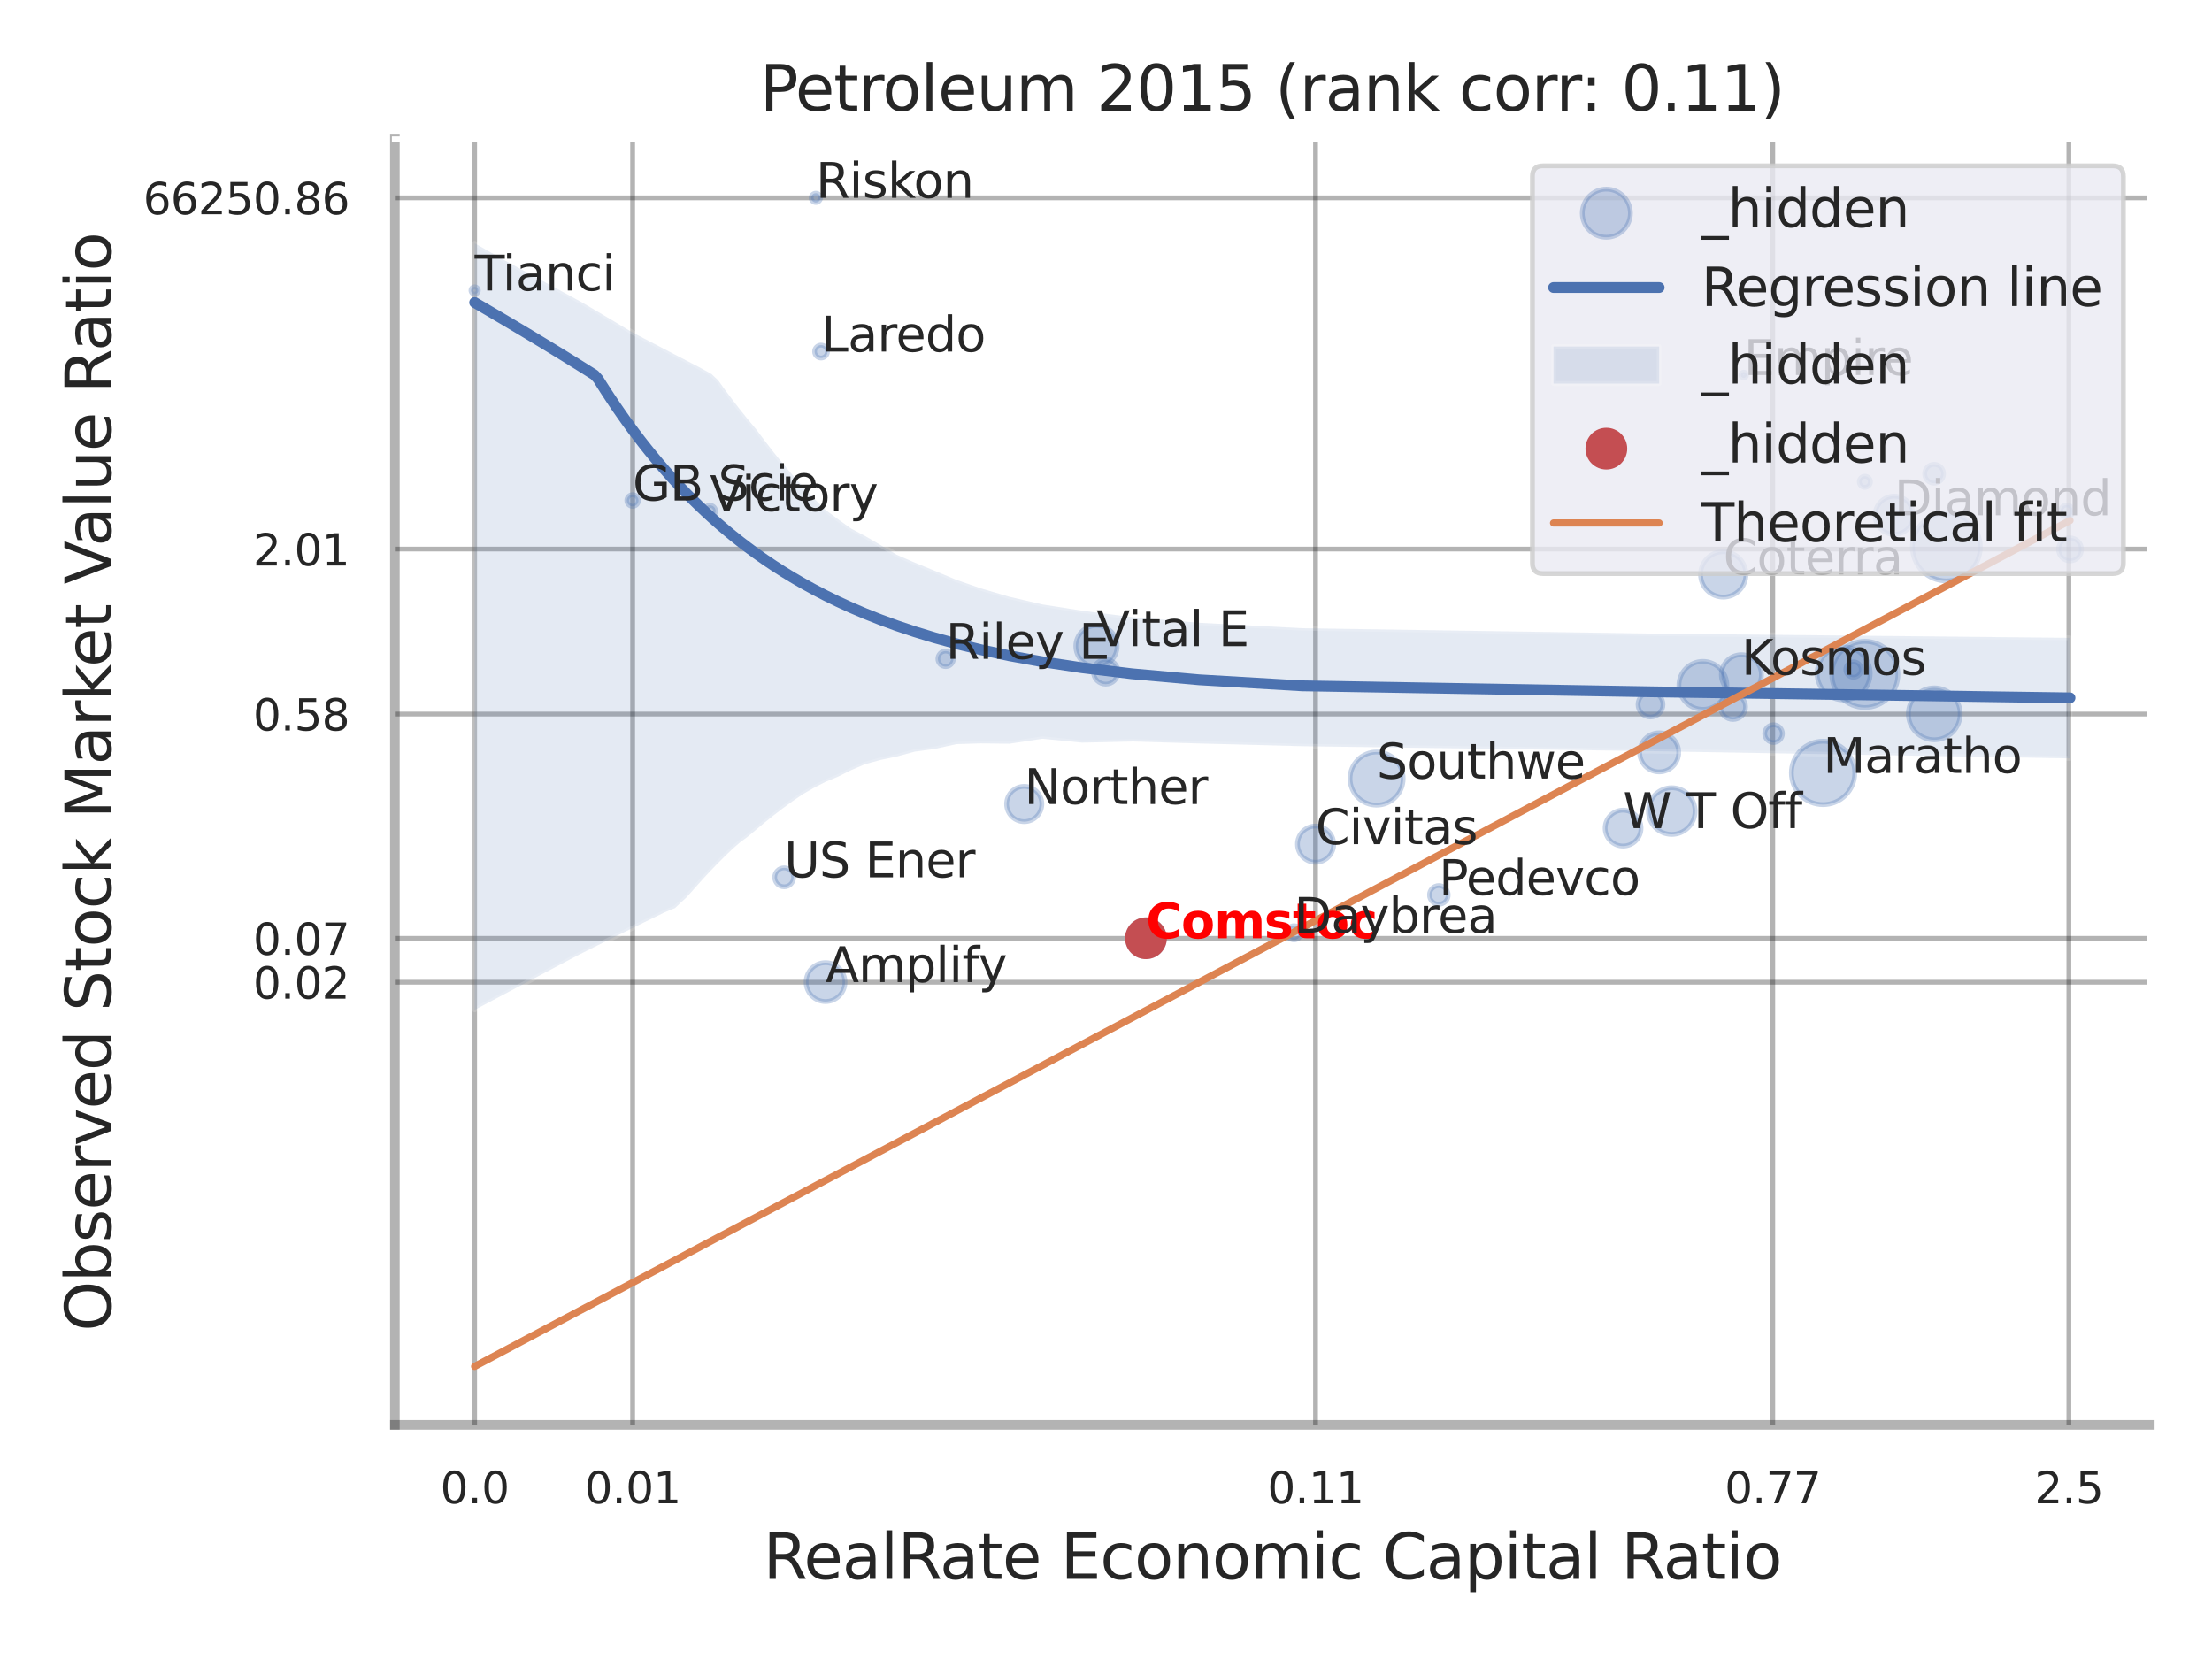 <?xml version="1.0" encoding="utf-8" standalone="no"?>
<!DOCTYPE svg PUBLIC "-//W3C//DTD SVG 1.1//EN"
  "http://www.w3.org/Graphics/SVG/1.1/DTD/svg11.dtd">
<svg xmlns:xlink="http://www.w3.org/1999/xlink" width="460.8pt" height="345.6pt" viewBox="0 0 460.8 345.6" xmlns="http://www.w3.org/2000/svg" version="1.1">
 <defs>
  <style type="text/css">*{stroke-linejoin: round; stroke-linecap: butt}</style>
 </defs>
 <g id="figure_1">
  <g id="patch_1">
   <path d="M 0 345.6 
L 460.8 345.6 
L 460.8 0 
L 0 0 
z
" style="fill: #ffffff"/>
  </g>
  <g id="axes_1">
   <g id="patch_2">
    <path d="M 82.26 296.82 
L 447.84 296.82 
L 447.84 29.04 
L 82.26 29.04 
z
" style="fill: #ffffff"/>
   </g>
   <g id="matplotlib.axis_1">
    <g id="xtick_1">
     <g id="line2d_1">
      <path d="M 98.877 296.82 
L 98.877 29.04 
" clip-path="url(#p674ded68d2)" style="fill: none; stroke: #000000; stroke-opacity: 0.3; stroke-linecap: round"/>
     </g>
     <g id="text_1">
      <!-- 0.0 -->
      <g style="fill: #262626" transform="translate(91.72 313.159) scale(0.09 -0.09)">
       <defs>
        <path id="DejaVuSans-30" d="M 2034 4250 
Q 1547 4250 1301 3770 
Q 1056 3291 1056 2328 
Q 1056 1369 1301 889 
Q 1547 409 2034 409 
Q 2525 409 2770 889 
Q 3016 1369 3016 2328 
Q 3016 3291 2770 3770 
Q 2525 4250 2034 4250 
z
M 2034 4750 
Q 2819 4750 3233 4129 
Q 3647 3509 3647 2328 
Q 3647 1150 3233 529 
Q 2819 -91 2034 -91 
Q 1250 -91 836 529 
Q 422 1150 422 2328 
Q 422 3509 836 4129 
Q 1250 4750 2034 4750 
z
" transform="scale(0.016)"/>
        <path id="DejaVuSans-2e" d="M 684 794 
L 1344 794 
L 1344 0 
L 684 0 
L 684 794 
z
" transform="scale(0.016)"/>
       </defs>
       <use xlink:href="#DejaVuSans-30"/>
       <use xlink:href="#DejaVuSans-2e" transform="translate(63.623 0)"/>
       <use xlink:href="#DejaVuSans-30" transform="translate(95.41 0)"/>
      </g>
     </g>
    </g>
    <g id="xtick_2">
     <g id="line2d_2">
      <path d="M 131.789 296.82 
L 131.789 29.04 
" clip-path="url(#p674ded68d2)" style="fill: none; stroke: #000000; stroke-opacity: 0.3; stroke-linecap: round"/>
     </g>
     <g id="text_2">
      <!-- 0.01 -->
      <g style="fill: #262626" transform="translate(121.769 313.159) scale(0.09 -0.09)">
       <defs>
        <path id="DejaVuSans-31" d="M 794 531 
L 1825 531 
L 1825 4091 
L 703 3866 
L 703 4441 
L 1819 4666 
L 2450 4666 
L 2450 531 
L 3481 531 
L 3481 0 
L 794 0 
L 794 531 
z
" transform="scale(0.016)"/>
       </defs>
       <use xlink:href="#DejaVuSans-30"/>
       <use xlink:href="#DejaVuSans-2e" transform="translate(63.623 0)"/>
       <use xlink:href="#DejaVuSans-30" transform="translate(95.41 0)"/>
       <use xlink:href="#DejaVuSans-31" transform="translate(159.033 0)"/>
      </g>
     </g>
    </g>
    <g id="xtick_3">
     <g id="line2d_3">
      <path d="M 274.049 296.82 
L 274.049 29.04 
" clip-path="url(#p674ded68d2)" style="fill: none; stroke: #000000; stroke-opacity: 0.3; stroke-linecap: round"/>
     </g>
     <g id="text_3">
      <!-- 0.11 -->
      <g style="fill: #262626" transform="translate(264.029 313.159) scale(0.09 -0.09)">
       <use xlink:href="#DejaVuSans-30"/>
       <use xlink:href="#DejaVuSans-2e" transform="translate(63.623 0)"/>
       <use xlink:href="#DejaVuSans-31" transform="translate(95.41 0)"/>
       <use xlink:href="#DejaVuSans-31" transform="translate(159.033 0)"/>
      </g>
     </g>
    </g>
    <g id="xtick_4">
     <g id="line2d_4">
      <path d="M 369.299 296.82 
L 369.299 29.04 
" clip-path="url(#p674ded68d2)" style="fill: none; stroke: #000000; stroke-opacity: 0.3; stroke-linecap: round"/>
     </g>
     <g id="text_4">
      <!-- 0.77 -->
      <g style="fill: #262626" transform="translate(359.28 313.159) scale(0.09 -0.09)">
       <defs>
        <path id="DejaVuSans-37" d="M 525 4666 
L 3525 4666 
L 3525 4397 
L 1831 0 
L 1172 0 
L 2766 4134 
L 525 4134 
L 525 4666 
z
" transform="scale(0.016)"/>
       </defs>
       <use xlink:href="#DejaVuSans-30"/>
       <use xlink:href="#DejaVuSans-2e" transform="translate(63.623 0)"/>
       <use xlink:href="#DejaVuSans-37" transform="translate(95.41 0)"/>
       <use xlink:href="#DejaVuSans-37" transform="translate(159.033 0)"/>
      </g>
     </g>
    </g>
    <g id="xtick_5">
     <g id="line2d_5">
      <path d="M 430.985 296.82 
L 430.985 29.04 
" clip-path="url(#p674ded68d2)" style="fill: none; stroke: #000000; stroke-opacity: 0.3; stroke-linecap: round"/>
     </g>
     <g id="text_5">
      <!-- 2.5 -->
      <g style="fill: #262626" transform="translate(423.828 313.159) scale(0.09 -0.09)">
       <defs>
        <path id="DejaVuSans-32" d="M 1228 531 
L 3431 531 
L 3431 0 
L 469 0 
L 469 531 
Q 828 903 1448 1529 
Q 2069 2156 2228 2338 
Q 2531 2678 2651 2914 
Q 2772 3150 2772 3378 
Q 2772 3750 2511 3984 
Q 2250 4219 1831 4219 
Q 1534 4219 1204 4116 
Q 875 4013 500 3803 
L 500 4441 
Q 881 4594 1212 4672 
Q 1544 4750 1819 4750 
Q 2544 4750 2975 4387 
Q 3406 4025 3406 3419 
Q 3406 3131 3298 2873 
Q 3191 2616 2906 2266 
Q 2828 2175 2409 1742 
Q 1991 1309 1228 531 
z
" transform="scale(0.016)"/>
        <path id="DejaVuSans-35" d="M 691 4666 
L 3169 4666 
L 3169 4134 
L 1269 4134 
L 1269 2991 
Q 1406 3038 1543 3061 
Q 1681 3084 1819 3084 
Q 2600 3084 3056 2656 
Q 3513 2228 3513 1497 
Q 3513 744 3044 326 
Q 2575 -91 1722 -91 
Q 1428 -91 1123 -41 
Q 819 9 494 109 
L 494 744 
Q 775 591 1075 516 
Q 1375 441 1709 441 
Q 2250 441 2565 725 
Q 2881 1009 2881 1497 
Q 2881 1984 2565 2268 
Q 2250 2553 1709 2553 
Q 1456 2553 1204 2497 
Q 953 2441 691 2322 
L 691 4666 
z
" transform="scale(0.016)"/>
       </defs>
       <use xlink:href="#DejaVuSans-32"/>
       <use xlink:href="#DejaVuSans-2e" transform="translate(63.623 0)"/>
       <use xlink:href="#DejaVuSans-35" transform="translate(95.41 0)"/>
      </g>
     </g>
    </g>
    <g id="xtick_6"/>
    <g id="xtick_7"/>
    <g id="xtick_8"/>
    <g id="xtick_9"/>
    <g id="text_6">
     <!-- RealRate Economic Capital Ratio -->
     <g style="fill: #262626" transform="translate(158.996 328.908) scale(0.13 -0.13)">
      <defs>
       <path id="DejaVuSans-52" d="M 2841 2188 
Q 3044 2119 3236 1894 
Q 3428 1669 3622 1275 
L 4263 0 
L 3584 0 
L 2988 1197 
Q 2756 1666 2539 1819 
Q 2322 1972 1947 1972 
L 1259 1972 
L 1259 0 
L 628 0 
L 628 4666 
L 2053 4666 
Q 2853 4666 3247 4331 
Q 3641 3997 3641 3322 
Q 3641 2881 3436 2590 
Q 3231 2300 2841 2188 
z
M 1259 4147 
L 1259 2491 
L 2053 2491 
Q 2509 2491 2742 2702 
Q 2975 2913 2975 3322 
Q 2975 3731 2742 3939 
Q 2509 4147 2053 4147 
L 1259 4147 
z
" transform="scale(0.016)"/>
       <path id="DejaVuSans-65" d="M 3597 1894 
L 3597 1613 
L 953 1613 
Q 991 1019 1311 708 
Q 1631 397 2203 397 
Q 2534 397 2845 478 
Q 3156 559 3463 722 
L 3463 178 
Q 3153 47 2828 -22 
Q 2503 -91 2169 -91 
Q 1331 -91 842 396 
Q 353 884 353 1716 
Q 353 2575 817 3079 
Q 1281 3584 2069 3584 
Q 2775 3584 3186 3129 
Q 3597 2675 3597 1894 
z
M 3022 2063 
Q 3016 2534 2758 2815 
Q 2500 3097 2075 3097 
Q 1594 3097 1305 2825 
Q 1016 2553 972 2059 
L 3022 2063 
z
" transform="scale(0.016)"/>
       <path id="DejaVuSans-61" d="M 2194 1759 
Q 1497 1759 1228 1600 
Q 959 1441 959 1056 
Q 959 750 1161 570 
Q 1363 391 1709 391 
Q 2188 391 2477 730 
Q 2766 1069 2766 1631 
L 2766 1759 
L 2194 1759 
z
M 3341 1997 
L 3341 0 
L 2766 0 
L 2766 531 
Q 2569 213 2275 61 
Q 1981 -91 1556 -91 
Q 1019 -91 701 211 
Q 384 513 384 1019 
Q 384 1609 779 1909 
Q 1175 2209 1959 2209 
L 2766 2209 
L 2766 2266 
Q 2766 2663 2505 2880 
Q 2244 3097 1772 3097 
Q 1472 3097 1187 3025 
Q 903 2953 641 2809 
L 641 3341 
Q 956 3463 1253 3523 
Q 1550 3584 1831 3584 
Q 2591 3584 2966 3190 
Q 3341 2797 3341 1997 
z
" transform="scale(0.016)"/>
       <path id="DejaVuSans-6c" d="M 603 4863 
L 1178 4863 
L 1178 0 
L 603 0 
L 603 4863 
z
" transform="scale(0.016)"/>
       <path id="DejaVuSans-74" d="M 1172 4494 
L 1172 3500 
L 2356 3500 
L 2356 3053 
L 1172 3053 
L 1172 1153 
Q 1172 725 1289 603 
Q 1406 481 1766 481 
L 2356 481 
L 2356 0 
L 1766 0 
Q 1100 0 847 248 
Q 594 497 594 1153 
L 594 3053 
L 172 3053 
L 172 3500 
L 594 3500 
L 594 4494 
L 1172 4494 
z
" transform="scale(0.016)"/>
       <path id="DejaVuSans-20" transform="scale(0.016)"/>
       <path id="DejaVuSans-45" d="M 628 4666 
L 3578 4666 
L 3578 4134 
L 1259 4134 
L 1259 2753 
L 3481 2753 
L 3481 2222 
L 1259 2222 
L 1259 531 
L 3634 531 
L 3634 0 
L 628 0 
L 628 4666 
z
" transform="scale(0.016)"/>
       <path id="DejaVuSans-63" d="M 3122 3366 
L 3122 2828 
Q 2878 2963 2633 3030 
Q 2388 3097 2138 3097 
Q 1578 3097 1268 2742 
Q 959 2388 959 1747 
Q 959 1106 1268 751 
Q 1578 397 2138 397 
Q 2388 397 2633 464 
Q 2878 531 3122 666 
L 3122 134 
Q 2881 22 2623 -34 
Q 2366 -91 2075 -91 
Q 1284 -91 818 406 
Q 353 903 353 1747 
Q 353 2603 823 3093 
Q 1294 3584 2113 3584 
Q 2378 3584 2631 3529 
Q 2884 3475 3122 3366 
z
" transform="scale(0.016)"/>
       <path id="DejaVuSans-6f" d="M 1959 3097 
Q 1497 3097 1228 2736 
Q 959 2375 959 1747 
Q 959 1119 1226 758 
Q 1494 397 1959 397 
Q 2419 397 2687 759 
Q 2956 1122 2956 1747 
Q 2956 2369 2687 2733 
Q 2419 3097 1959 3097 
z
M 1959 3584 
Q 2709 3584 3137 3096 
Q 3566 2609 3566 1747 
Q 3566 888 3137 398 
Q 2709 -91 1959 -91 
Q 1206 -91 779 398 
Q 353 888 353 1747 
Q 353 2609 779 3096 
Q 1206 3584 1959 3584 
z
" transform="scale(0.016)"/>
       <path id="DejaVuSans-6e" d="M 3513 2113 
L 3513 0 
L 2938 0 
L 2938 2094 
Q 2938 2591 2744 2837 
Q 2550 3084 2163 3084 
Q 1697 3084 1428 2787 
Q 1159 2491 1159 1978 
L 1159 0 
L 581 0 
L 581 3500 
L 1159 3500 
L 1159 2956 
Q 1366 3272 1645 3428 
Q 1925 3584 2291 3584 
Q 2894 3584 3203 3211 
Q 3513 2838 3513 2113 
z
" transform="scale(0.016)"/>
       <path id="DejaVuSans-6d" d="M 3328 2828 
Q 3544 3216 3844 3400 
Q 4144 3584 4550 3584 
Q 5097 3584 5394 3201 
Q 5691 2819 5691 2113 
L 5691 0 
L 5113 0 
L 5113 2094 
Q 5113 2597 4934 2840 
Q 4756 3084 4391 3084 
Q 3944 3084 3684 2787 
Q 3425 2491 3425 1978 
L 3425 0 
L 2847 0 
L 2847 2094 
Q 2847 2600 2669 2842 
Q 2491 3084 2119 3084 
Q 1678 3084 1418 2786 
Q 1159 2488 1159 1978 
L 1159 0 
L 581 0 
L 581 3500 
L 1159 3500 
L 1159 2956 
Q 1356 3278 1631 3431 
Q 1906 3584 2284 3584 
Q 2666 3584 2933 3390 
Q 3200 3197 3328 2828 
z
" transform="scale(0.016)"/>
       <path id="DejaVuSans-69" d="M 603 3500 
L 1178 3500 
L 1178 0 
L 603 0 
L 603 3500 
z
M 603 4863 
L 1178 4863 
L 1178 4134 
L 603 4134 
L 603 4863 
z
" transform="scale(0.016)"/>
       <path id="DejaVuSans-43" d="M 4122 4306 
L 4122 3641 
Q 3803 3938 3442 4084 
Q 3081 4231 2675 4231 
Q 1875 4231 1450 3742 
Q 1025 3253 1025 2328 
Q 1025 1406 1450 917 
Q 1875 428 2675 428 
Q 3081 428 3442 575 
Q 3803 722 4122 1019 
L 4122 359 
Q 3791 134 3420 21 
Q 3050 -91 2638 -91 
Q 1578 -91 968 557 
Q 359 1206 359 2328 
Q 359 3453 968 4101 
Q 1578 4750 2638 4750 
Q 3056 4750 3426 4639 
Q 3797 4528 4122 4306 
z
" transform="scale(0.016)"/>
       <path id="DejaVuSans-70" d="M 1159 525 
L 1159 -1331 
L 581 -1331 
L 581 3500 
L 1159 3500 
L 1159 2969 
Q 1341 3281 1617 3432 
Q 1894 3584 2278 3584 
Q 2916 3584 3314 3078 
Q 3713 2572 3713 1747 
Q 3713 922 3314 415 
Q 2916 -91 2278 -91 
Q 1894 -91 1617 61 
Q 1341 213 1159 525 
z
M 3116 1747 
Q 3116 2381 2855 2742 
Q 2594 3103 2138 3103 
Q 1681 3103 1420 2742 
Q 1159 2381 1159 1747 
Q 1159 1113 1420 752 
Q 1681 391 2138 391 
Q 2594 391 2855 752 
Q 3116 1113 3116 1747 
z
" transform="scale(0.016)"/>
      </defs>
      <use xlink:href="#DejaVuSans-52"/>
      <use xlink:href="#DejaVuSans-65" transform="translate(64.982 0)"/>
      <use xlink:href="#DejaVuSans-61" transform="translate(126.506 0)"/>
      <use xlink:href="#DejaVuSans-6c" transform="translate(187.785 0)"/>
      <use xlink:href="#DejaVuSans-52" transform="translate(215.568 0)"/>
      <use xlink:href="#DejaVuSans-61" transform="translate(282.801 0)"/>
      <use xlink:href="#DejaVuSans-74" transform="translate(344.08 0)"/>
      <use xlink:href="#DejaVuSans-65" transform="translate(383.289 0)"/>
      <use xlink:href="#DejaVuSans-20" transform="translate(444.812 0)"/>
      <use xlink:href="#DejaVuSans-45" transform="translate(476.6 0)"/>
      <use xlink:href="#DejaVuSans-63" transform="translate(539.783 0)"/>
      <use xlink:href="#DejaVuSans-6f" transform="translate(594.764 0)"/>
      <use xlink:href="#DejaVuSans-6e" transform="translate(655.945 0)"/>
      <use xlink:href="#DejaVuSans-6f" transform="translate(719.324 0)"/>
      <use xlink:href="#DejaVuSans-6d" transform="translate(780.506 0)"/>
      <use xlink:href="#DejaVuSans-69" transform="translate(877.918 0)"/>
      <use xlink:href="#DejaVuSans-63" transform="translate(905.701 0)"/>
      <use xlink:href="#DejaVuSans-20" transform="translate(960.682 0)"/>
      <use xlink:href="#DejaVuSans-43" transform="translate(992.469 0)"/>
      <use xlink:href="#DejaVuSans-61" transform="translate(1062.293 0)"/>
      <use xlink:href="#DejaVuSans-70" transform="translate(1123.572 0)"/>
      <use xlink:href="#DejaVuSans-69" transform="translate(1187.049 0)"/>
      <use xlink:href="#DejaVuSans-74" transform="translate(1214.832 0)"/>
      <use xlink:href="#DejaVuSans-61" transform="translate(1254.041 0)"/>
      <use xlink:href="#DejaVuSans-6c" transform="translate(1315.32 0)"/>
      <use xlink:href="#DejaVuSans-20" transform="translate(1343.104 0)"/>
      <use xlink:href="#DejaVuSans-52" transform="translate(1374.891 0)"/>
      <use xlink:href="#DejaVuSans-61" transform="translate(1442.123 0)"/>
      <use xlink:href="#DejaVuSans-74" transform="translate(1503.402 0)"/>
      <use xlink:href="#DejaVuSans-69" transform="translate(1542.611 0)"/>
      <use xlink:href="#DejaVuSans-6f" transform="translate(1570.395 0)"/>
     </g>
    </g>
   </g>
   <g id="matplotlib.axis_2">
    <g id="ytick_1">
     <g id="line2d_6">
      <path d="M 82.26 204.612 
L 447.84 204.612 
" clip-path="url(#p674ded68d2)" style="fill: none; stroke: #000000; stroke-opacity: 0.3; stroke-linecap: round"/>
     </g>
     <g id="text_7">
      <!-- 0.02 -->
      <g style="fill: #262626" transform="translate(52.721 208.031) scale(0.09 -0.09)">
       <use xlink:href="#DejaVuSans-30"/>
       <use xlink:href="#DejaVuSans-2e" transform="translate(63.623 0)"/>
       <use xlink:href="#DejaVuSans-30" transform="translate(95.41 0)"/>
       <use xlink:href="#DejaVuSans-32" transform="translate(159.033 0)"/>
      </g>
     </g>
    </g>
    <g id="ytick_2">
     <g id="line2d_7">
      <path d="M 82.26 195.478 
L 447.84 195.478 
" clip-path="url(#p674ded68d2)" style="fill: none; stroke: #000000; stroke-opacity: 0.3; stroke-linecap: round"/>
     </g>
     <g id="text_8">
      <!-- 0.07 -->
      <g style="fill: #262626" transform="translate(52.721 198.897) scale(0.09 -0.09)">
       <use xlink:href="#DejaVuSans-30"/>
       <use xlink:href="#DejaVuSans-2e" transform="translate(63.623 0)"/>
       <use xlink:href="#DejaVuSans-30" transform="translate(95.41 0)"/>
       <use xlink:href="#DejaVuSans-37" transform="translate(159.033 0)"/>
      </g>
     </g>
    </g>
    <g id="ytick_3">
     <g id="line2d_8">
      <path d="M 82.26 148.75 
L 447.84 148.75 
" clip-path="url(#p674ded68d2)" style="fill: none; stroke: #000000; stroke-opacity: 0.3; stroke-linecap: round"/>
     </g>
     <g id="text_9">
      <!-- 0.58 -->
      <g style="fill: #262626" transform="translate(52.721 152.169) scale(0.09 -0.09)">
       <defs>
        <path id="DejaVuSans-38" d="M 2034 2216 
Q 1584 2216 1326 1975 
Q 1069 1734 1069 1313 
Q 1069 891 1326 650 
Q 1584 409 2034 409 
Q 2484 409 2743 651 
Q 3003 894 3003 1313 
Q 3003 1734 2745 1975 
Q 2488 2216 2034 2216 
z
M 1403 2484 
Q 997 2584 770 2862 
Q 544 3141 544 3541 
Q 544 4100 942 4425 
Q 1341 4750 2034 4750 
Q 2731 4750 3128 4425 
Q 3525 4100 3525 3541 
Q 3525 3141 3298 2862 
Q 3072 2584 2669 2484 
Q 3125 2378 3379 2068 
Q 3634 1759 3634 1313 
Q 3634 634 3220 271 
Q 2806 -91 2034 -91 
Q 1263 -91 848 271 
Q 434 634 434 1313 
Q 434 1759 690 2068 
Q 947 2378 1403 2484 
z
M 1172 3481 
Q 1172 3119 1398 2916 
Q 1625 2713 2034 2713 
Q 2441 2713 2670 2916 
Q 2900 3119 2900 3481 
Q 2900 3844 2670 4047 
Q 2441 4250 2034 4250 
Q 1625 4250 1398 4047 
Q 1172 3844 1172 3481 
z
" transform="scale(0.016)"/>
       </defs>
       <use xlink:href="#DejaVuSans-30"/>
       <use xlink:href="#DejaVuSans-2e" transform="translate(63.623 0)"/>
       <use xlink:href="#DejaVuSans-35" transform="translate(95.41 0)"/>
       <use xlink:href="#DejaVuSans-38" transform="translate(159.033 0)"/>
      </g>
     </g>
    </g>
    <g id="ytick_4">
     <g id="line2d_9">
      <path d="M 82.26 114.381 
L 447.84 114.381 
" clip-path="url(#p674ded68d2)" style="fill: none; stroke: #000000; stroke-opacity: 0.3; stroke-linecap: round"/>
     </g>
     <g id="text_10">
      <!-- 2.01 -->
      <g style="fill: #262626" transform="translate(52.721 117.8) scale(0.09 -0.09)">
       <use xlink:href="#DejaVuSans-32"/>
       <use xlink:href="#DejaVuSans-2e" transform="translate(63.623 0)"/>
       <use xlink:href="#DejaVuSans-30" transform="translate(95.41 0)"/>
       <use xlink:href="#DejaVuSans-31" transform="translate(159.033 0)"/>
      </g>
     </g>
    </g>
    <g id="ytick_5">
     <g id="line2d_10">
      <path d="M 82.26 41.214 
L 447.84 41.214 
" clip-path="url(#p674ded68d2)" style="fill: none; stroke: #000000; stroke-opacity: 0.3; stroke-linecap: round"/>
     </g>
     <g id="text_11">
      <!-- 66250.86 -->
      <g style="fill: #262626" transform="translate(29.816 44.633) scale(0.09 -0.09)">
       <defs>
        <path id="DejaVuSans-36" d="M 2113 2584 
Q 1688 2584 1439 2293 
Q 1191 2003 1191 1497 
Q 1191 994 1439 701 
Q 1688 409 2113 409 
Q 2538 409 2786 701 
Q 3034 994 3034 1497 
Q 3034 2003 2786 2293 
Q 2538 2584 2113 2584 
z
M 3366 4563 
L 3366 3988 
Q 3128 4100 2886 4159 
Q 2644 4219 2406 4219 
Q 1781 4219 1451 3797 
Q 1122 3375 1075 2522 
Q 1259 2794 1537 2939 
Q 1816 3084 2150 3084 
Q 2853 3084 3261 2657 
Q 3669 2231 3669 1497 
Q 3669 778 3244 343 
Q 2819 -91 2113 -91 
Q 1303 -91 875 529 
Q 447 1150 447 2328 
Q 447 3434 972 4092 
Q 1497 4750 2381 4750 
Q 2619 4750 2861 4703 
Q 3103 4656 3366 4563 
z
" transform="scale(0.016)"/>
       </defs>
       <use xlink:href="#DejaVuSans-36"/>
       <use xlink:href="#DejaVuSans-36" transform="translate(63.623 0)"/>
       <use xlink:href="#DejaVuSans-32" transform="translate(127.246 0)"/>
       <use xlink:href="#DejaVuSans-35" transform="translate(190.869 0)"/>
       <use xlink:href="#DejaVuSans-30" transform="translate(254.492 0)"/>
       <use xlink:href="#DejaVuSans-2e" transform="translate(318.115 0)"/>
       <use xlink:href="#DejaVuSans-38" transform="translate(349.902 0)"/>
       <use xlink:href="#DejaVuSans-36" transform="translate(413.525 0)"/>
      </g>
     </g>
    </g>
    <g id="ytick_6"/>
    <g id="ytick_7"/>
    <g id="ytick_8"/>
    <g id="ytick_9"/>
    <g id="ytick_10"/>
    <g id="ytick_11"/>
    <g id="text_12">
     <!-- Observed Stock Market Value Ratio -->
     <g style="fill: #262626" transform="translate(23.112 277.332) rotate(-90) scale(0.13 -0.13)">
      <defs>
       <path id="DejaVuSans-4f" d="M 2522 4238 
Q 1834 4238 1429 3725 
Q 1025 3213 1025 2328 
Q 1025 1447 1429 934 
Q 1834 422 2522 422 
Q 3209 422 3611 934 
Q 4013 1447 4013 2328 
Q 4013 3213 3611 3725 
Q 3209 4238 2522 4238 
z
M 2522 4750 
Q 3503 4750 4090 4092 
Q 4678 3434 4678 2328 
Q 4678 1225 4090 567 
Q 3503 -91 2522 -91 
Q 1538 -91 948 565 
Q 359 1222 359 2328 
Q 359 3434 948 4092 
Q 1538 4750 2522 4750 
z
" transform="scale(0.016)"/>
       <path id="DejaVuSans-62" d="M 3116 1747 
Q 3116 2381 2855 2742 
Q 2594 3103 2138 3103 
Q 1681 3103 1420 2742 
Q 1159 2381 1159 1747 
Q 1159 1113 1420 752 
Q 1681 391 2138 391 
Q 2594 391 2855 752 
Q 3116 1113 3116 1747 
z
M 1159 2969 
Q 1341 3281 1617 3432 
Q 1894 3584 2278 3584 
Q 2916 3584 3314 3078 
Q 3713 2572 3713 1747 
Q 3713 922 3314 415 
Q 2916 -91 2278 -91 
Q 1894 -91 1617 61 
Q 1341 213 1159 525 
L 1159 0 
L 581 0 
L 581 4863 
L 1159 4863 
L 1159 2969 
z
" transform="scale(0.016)"/>
       <path id="DejaVuSans-73" d="M 2834 3397 
L 2834 2853 
Q 2591 2978 2328 3040 
Q 2066 3103 1784 3103 
Q 1356 3103 1142 2972 
Q 928 2841 928 2578 
Q 928 2378 1081 2264 
Q 1234 2150 1697 2047 
L 1894 2003 
Q 2506 1872 2764 1633 
Q 3022 1394 3022 966 
Q 3022 478 2636 193 
Q 2250 -91 1575 -91 
Q 1294 -91 989 -36 
Q 684 19 347 128 
L 347 722 
Q 666 556 975 473 
Q 1284 391 1588 391 
Q 1994 391 2212 530 
Q 2431 669 2431 922 
Q 2431 1156 2273 1281 
Q 2116 1406 1581 1522 
L 1381 1569 
Q 847 1681 609 1914 
Q 372 2147 372 2553 
Q 372 3047 722 3315 
Q 1072 3584 1716 3584 
Q 2034 3584 2315 3537 
Q 2597 3491 2834 3397 
z
" transform="scale(0.016)"/>
       <path id="DejaVuSans-72" d="M 2631 2963 
Q 2534 3019 2420 3045 
Q 2306 3072 2169 3072 
Q 1681 3072 1420 2755 
Q 1159 2438 1159 1844 
L 1159 0 
L 581 0 
L 581 3500 
L 1159 3500 
L 1159 2956 
Q 1341 3275 1631 3429 
Q 1922 3584 2338 3584 
Q 2397 3584 2469 3576 
Q 2541 3569 2628 3553 
L 2631 2963 
z
" transform="scale(0.016)"/>
       <path id="DejaVuSans-76" d="M 191 3500 
L 800 3500 
L 1894 563 
L 2988 3500 
L 3597 3500 
L 2284 0 
L 1503 0 
L 191 3500 
z
" transform="scale(0.016)"/>
       <path id="DejaVuSans-64" d="M 2906 2969 
L 2906 4863 
L 3481 4863 
L 3481 0 
L 2906 0 
L 2906 525 
Q 2725 213 2448 61 
Q 2172 -91 1784 -91 
Q 1150 -91 751 415 
Q 353 922 353 1747 
Q 353 2572 751 3078 
Q 1150 3584 1784 3584 
Q 2172 3584 2448 3432 
Q 2725 3281 2906 2969 
z
M 947 1747 
Q 947 1113 1208 752 
Q 1469 391 1925 391 
Q 2381 391 2643 752 
Q 2906 1113 2906 1747 
Q 2906 2381 2643 2742 
Q 2381 3103 1925 3103 
Q 1469 3103 1208 2742 
Q 947 2381 947 1747 
z
" transform="scale(0.016)"/>
       <path id="DejaVuSans-53" d="M 3425 4513 
L 3425 3897 
Q 3066 4069 2747 4153 
Q 2428 4238 2131 4238 
Q 1616 4238 1336 4038 
Q 1056 3838 1056 3469 
Q 1056 3159 1242 3001 
Q 1428 2844 1947 2747 
L 2328 2669 
Q 3034 2534 3370 2195 
Q 3706 1856 3706 1288 
Q 3706 609 3251 259 
Q 2797 -91 1919 -91 
Q 1588 -91 1214 -16 
Q 841 59 441 206 
L 441 856 
Q 825 641 1194 531 
Q 1563 422 1919 422 
Q 2459 422 2753 634 
Q 3047 847 3047 1241 
Q 3047 1584 2836 1778 
Q 2625 1972 2144 2069 
L 1759 2144 
Q 1053 2284 737 2584 
Q 422 2884 422 3419 
Q 422 4038 858 4394 
Q 1294 4750 2059 4750 
Q 2388 4750 2728 4690 
Q 3069 4631 3425 4513 
z
" transform="scale(0.016)"/>
       <path id="DejaVuSans-6b" d="M 581 4863 
L 1159 4863 
L 1159 1991 
L 2875 3500 
L 3609 3500 
L 1753 1863 
L 3688 0 
L 2938 0 
L 1159 1709 
L 1159 0 
L 581 0 
L 581 4863 
z
" transform="scale(0.016)"/>
       <path id="DejaVuSans-4d" d="M 628 4666 
L 1569 4666 
L 2759 1491 
L 3956 4666 
L 4897 4666 
L 4897 0 
L 4281 0 
L 4281 4097 
L 3078 897 
L 2444 897 
L 1241 4097 
L 1241 0 
L 628 0 
L 628 4666 
z
" transform="scale(0.016)"/>
       <path id="DejaVuSans-56" d="M 1831 0 
L 50 4666 
L 709 4666 
L 2188 738 
L 3669 4666 
L 4325 4666 
L 2547 0 
L 1831 0 
z
" transform="scale(0.016)"/>
       <path id="DejaVuSans-75" d="M 544 1381 
L 544 3500 
L 1119 3500 
L 1119 1403 
Q 1119 906 1312 657 
Q 1506 409 1894 409 
Q 2359 409 2629 706 
Q 2900 1003 2900 1516 
L 2900 3500 
L 3475 3500 
L 3475 0 
L 2900 0 
L 2900 538 
Q 2691 219 2414 64 
Q 2138 -91 1772 -91 
Q 1169 -91 856 284 
Q 544 659 544 1381 
z
M 1991 3584 
L 1991 3584 
z
" transform="scale(0.016)"/>
      </defs>
      <use xlink:href="#DejaVuSans-4f"/>
      <use xlink:href="#DejaVuSans-62" transform="translate(78.711 0)"/>
      <use xlink:href="#DejaVuSans-73" transform="translate(142.188 0)"/>
      <use xlink:href="#DejaVuSans-65" transform="translate(194.287 0)"/>
      <use xlink:href="#DejaVuSans-72" transform="translate(255.811 0)"/>
      <use xlink:href="#DejaVuSans-76" transform="translate(296.924 0)"/>
      <use xlink:href="#DejaVuSans-65" transform="translate(356.104 0)"/>
      <use xlink:href="#DejaVuSans-64" transform="translate(417.627 0)"/>
      <use xlink:href="#DejaVuSans-20" transform="translate(481.104 0)"/>
      <use xlink:href="#DejaVuSans-53" transform="translate(512.891 0)"/>
      <use xlink:href="#DejaVuSans-74" transform="translate(576.367 0)"/>
      <use xlink:href="#DejaVuSans-6f" transform="translate(615.576 0)"/>
      <use xlink:href="#DejaVuSans-63" transform="translate(676.758 0)"/>
      <use xlink:href="#DejaVuSans-6b" transform="translate(731.738 0)"/>
      <use xlink:href="#DejaVuSans-20" transform="translate(789.648 0)"/>
      <use xlink:href="#DejaVuSans-4d" transform="translate(821.436 0)"/>
      <use xlink:href="#DejaVuSans-61" transform="translate(907.715 0)"/>
      <use xlink:href="#DejaVuSans-72" transform="translate(968.994 0)"/>
      <use xlink:href="#DejaVuSans-6b" transform="translate(1010.107 0)"/>
      <use xlink:href="#DejaVuSans-65" transform="translate(1064.393 0)"/>
      <use xlink:href="#DejaVuSans-74" transform="translate(1125.916 0)"/>
      <use xlink:href="#DejaVuSans-20" transform="translate(1165.125 0)"/>
      <use xlink:href="#DejaVuSans-56" transform="translate(1196.912 0)"/>
      <use xlink:href="#DejaVuSans-61" transform="translate(1257.57 0)"/>
      <use xlink:href="#DejaVuSans-6c" transform="translate(1318.85 0)"/>
      <use xlink:href="#DejaVuSans-75" transform="translate(1346.633 0)"/>
      <use xlink:href="#DejaVuSans-65" transform="translate(1410.012 0)"/>
      <use xlink:href="#DejaVuSans-20" transform="translate(1471.535 0)"/>
      <use xlink:href="#DejaVuSans-52" transform="translate(1503.322 0)"/>
      <use xlink:href="#DejaVuSans-61" transform="translate(1570.555 0)"/>
      <use xlink:href="#DejaVuSans-74" transform="translate(1631.834 0)"/>
      <use xlink:href="#DejaVuSans-69" transform="translate(1671.043 0)"/>
      <use xlink:href="#DejaVuSans-6f" transform="translate(1698.826 0)"/>
     </g>
    </g>
   </g>
   <g id="PathCollection_1">
    <path d="M 286.77 167.723 
C 288.238 167.723 289.647 167.14 290.685 166.102 
C 291.723 165.063 292.307 163.655 292.307 162.187 
C 292.307 160.718 291.723 159.31 290.685 158.272 
C 289.647 157.233 288.238 156.65 286.77 156.65 
C 285.302 156.65 283.893 157.233 282.855 158.272 
C 281.817 159.31 281.233 160.718 281.233 162.187 
C 281.233 163.655 281.817 165.063 282.855 166.102 
C 283.893 167.14 285.302 167.723 286.77 167.723 
z
" clip-path="url(#p674ded68d2)" style="fill: #4c72b0; fill-opacity: 0.3; stroke: #4c72b0; stroke-opacity: 0.3"/>
    <path d="M 369.466 154.674 
C 369.956 154.674 370.425 154.479 370.772 154.133 
C 371.118 153.787 371.312 153.317 371.312 152.828 
C 371.312 152.338 371.118 151.868 370.772 151.522 
C 370.425 151.176 369.956 150.981 369.466 150.981 
C 368.977 150.981 368.507 151.176 368.161 151.522 
C 367.814 151.868 367.62 152.338 367.62 152.828 
C 367.62 153.317 367.814 153.787 368.161 154.133 
C 368.507 154.479 368.977 154.674 369.466 154.674 
z
" clip-path="url(#p674ded68d2)" style="fill: #4c72b0; fill-opacity: 0.3; stroke: #4c72b0; stroke-opacity: 0.3"/>
    <path d="M 238.722 199.304 
C 239.743 199.304 240.722 198.898 241.443 198.176 
C 242.165 197.455 242.571 196.476 242.571 195.455 
C 242.571 194.434 242.165 193.455 241.443 192.733 
C 240.722 192.011 239.743 191.606 238.722 191.606 
C 237.701 191.606 236.722 192.011 236 192.733 
C 235.278 193.455 234.873 194.434 234.873 195.455 
C 234.873 196.476 235.278 197.455 236 198.176 
C 236.722 198.898 237.701 199.304 238.722 199.304 
z
" clip-path="url(#p674ded68d2)" style="fill: #4c72b0; fill-opacity: 0.3; stroke: #4c72b0; stroke-opacity: 0.3"/>
    <path d="M 384.067 145.813 
C 385.533 145.813 386.939 145.231 387.975 144.194 
C 389.012 143.158 389.594 141.752 389.594 140.286 
C 389.594 138.82 389.012 137.414 387.975 136.378 
C 386.939 135.341 385.533 134.759 384.067 134.759 
C 382.601 134.759 381.195 135.341 380.158 136.378 
C 379.122 137.414 378.539 138.82 378.539 140.286 
C 378.539 141.752 379.122 143.158 380.158 144.194 
C 381.195 145.231 382.601 145.813 384.067 145.813 
z
" clip-path="url(#p674ded68d2)" style="fill: #4c72b0; fill-opacity: 0.3; stroke: #4c72b0; stroke-opacity: 0.3"/>
    <path d="M 343.831 149.363 
C 344.519 149.363 345.18 149.089 345.667 148.602 
C 346.154 148.115 346.427 147.455 346.427 146.766 
C 346.427 146.078 346.154 145.417 345.667 144.93 
C 345.18 144.443 344.519 144.17 343.831 144.17 
C 343.142 144.17 342.482 144.443 341.995 144.93 
C 341.508 145.417 341.234 146.078 341.234 146.766 
C 341.234 147.455 341.508 148.115 341.995 148.602 
C 342.482 149.089 343.142 149.363 343.831 149.363 
z
" clip-path="url(#p674ded68d2)" style="fill: #4c72b0; fill-opacity: 0.3; stroke: #4c72b0; stroke-opacity: 0.3"/>
    <path d="M 163.354 184.739 
C 163.878 184.739 164.38 184.531 164.75 184.161 
C 165.121 183.791 165.329 183.288 165.329 182.765 
C 165.329 182.241 165.121 181.739 164.75 181.368 
C 164.38 180.998 163.878 180.79 163.354 180.79 
C 162.83 180.79 162.328 180.998 161.958 181.368 
C 161.587 181.739 161.379 182.241 161.379 182.765 
C 161.379 183.288 161.587 183.791 161.958 184.161 
C 162.328 184.531 162.83 184.739 163.354 184.739 
z
" clip-path="url(#p674ded68d2)" style="fill: #4c72b0; fill-opacity: 0.3; stroke: #4c72b0; stroke-opacity: 0.3"/>
    <path d="M 379.778 167.615 
C 381.529 167.615 383.209 166.919 384.448 165.681 
C 385.686 164.442 386.382 162.762 386.382 161.011 
C 386.382 159.259 385.686 157.579 384.448 156.341 
C 383.209 155.102 381.529 154.406 379.778 154.406 
C 378.026 154.406 376.346 155.102 375.108 156.341 
C 373.869 157.579 373.173 159.259 373.173 161.011 
C 373.173 162.762 373.869 164.442 375.108 165.681 
C 376.346 166.919 378.026 167.615 379.778 167.615 
z
" clip-path="url(#p674ded68d2)" style="fill: #4c72b0; fill-opacity: 0.3; stroke: #4c72b0; stroke-opacity: 0.3"/>
    <path d="M 431.223 116.844 
C 431.858 116.844 432.466 116.592 432.915 116.143 
C 433.364 115.694 433.616 115.085 433.616 114.45 
C 433.616 113.815 433.364 113.206 432.915 112.757 
C 432.466 112.309 431.858 112.056 431.223 112.056 
C 430.588 112.056 429.979 112.309 429.53 112.757 
C 429.081 113.206 428.829 113.815 428.829 114.45 
C 428.829 115.085 429.081 115.694 429.53 116.143 
C 429.979 116.592 430.588 116.844 431.223 116.844 
z
" clip-path="url(#p674ded68d2)" style="fill: #4c72b0; fill-opacity: 0.3; stroke: #4c72b0; stroke-opacity: 0.3"/>
    <path d="M 354.744 147.778 
C 356.07 147.778 357.341 147.251 358.279 146.313 
C 359.217 145.376 359.743 144.104 359.743 142.778 
C 359.743 141.452 359.217 140.18 358.279 139.243 
C 357.341 138.305 356.07 137.779 354.744 137.779 
C 353.418 137.779 352.146 138.305 351.209 139.243 
C 350.271 140.18 349.744 141.452 349.744 142.778 
C 349.744 144.104 350.271 145.376 351.209 146.313 
C 352.146 147.251 353.418 147.778 354.744 147.778 
z
" clip-path="url(#p674ded68d2)" style="fill: #4c72b0; fill-opacity: 0.3; stroke: #4c72b0; stroke-opacity: 0.3"/>
    <path d="M 430.539 107.75 
C 430.877 107.75 431.202 107.615 431.441 107.376 
C 431.681 107.137 431.815 106.812 431.815 106.474 
C 431.815 106.135 431.681 105.81 431.441 105.571 
C 431.202 105.332 430.877 105.197 430.539 105.197 
C 430.2 105.197 429.876 105.332 429.636 105.571 
C 429.397 105.81 429.263 106.135 429.263 106.474 
C 429.263 106.812 429.397 107.137 429.636 107.376 
C 429.876 107.615 430.2 107.75 430.539 107.75 
z
" clip-path="url(#p674ded68d2)" style="fill: #4c72b0; fill-opacity: 0.3; stroke: #4c72b0; stroke-opacity: 0.3"/>
    <path d="M 147.881 107.66 
C 148.199 107.66 148.505 107.533 148.731 107.307 
C 148.956 107.082 149.083 106.776 149.083 106.458 
C 149.083 106.139 148.956 105.833 148.731 105.608 
C 148.505 105.382 148.199 105.255 147.881 105.255 
C 147.562 105.255 147.256 105.382 147.031 105.608 
C 146.805 105.833 146.679 106.139 146.679 106.458 
C 146.679 106.776 146.805 107.082 147.031 107.307 
C 147.256 107.533 147.562 107.66 147.881 107.66 
z
" clip-path="url(#p674ded68d2)" style="fill: #4c72b0; fill-opacity: 0.3; stroke: #4c72b0; stroke-opacity: 0.3"/>
    <path d="M 402.949 154.109 
C 404.382 154.109 405.756 153.54 406.769 152.527 
C 407.783 151.513 408.352 150.139 408.352 148.706 
C 408.352 147.273 407.783 145.899 406.769 144.885 
C 405.756 143.872 404.382 143.303 402.949 143.303 
C 401.516 143.303 400.141 143.872 399.128 144.885 
C 398.115 145.899 397.546 147.273 397.546 148.706 
C 397.546 150.139 398.115 151.513 399.128 152.527 
C 400.141 153.54 401.516 154.109 402.949 154.109 
z
" clip-path="url(#p674ded68d2)" style="fill: #4c72b0; fill-opacity: 0.3; stroke: #4c72b0; stroke-opacity: 0.3"/>
    <path d="M 361.016 149.876 
C 361.711 149.876 362.377 149.6 362.868 149.109 
C 363.359 148.618 363.635 147.952 363.635 147.257 
C 363.635 146.563 363.359 145.897 362.868 145.405 
C 362.377 144.914 361.711 144.638 361.016 144.638 
C 360.322 144.638 359.656 144.914 359.165 145.405 
C 358.673 145.897 358.398 146.563 358.398 147.257 
C 358.398 147.952 358.673 148.618 359.165 149.109 
C 359.656 149.6 360.322 149.876 361.016 149.876 
z
" clip-path="url(#p674ded68d2)" style="fill: #4c72b0; fill-opacity: 0.3; stroke: #4c72b0; stroke-opacity: 0.3"/>
    <path d="M 405.465 121.016 
C 407.341 121.016 409.139 120.271 410.465 118.945 
C 411.791 117.619 412.536 115.82 412.536 113.945 
C 412.536 112.07 411.791 110.271 410.465 108.945 
C 409.139 107.619 407.341 106.874 405.465 106.874 
C 403.59 106.874 401.791 107.619 400.465 108.945 
C 399.139 110.271 398.394 112.07 398.394 113.945 
C 398.394 115.82 399.139 117.619 400.465 118.945 
C 401.791 120.271 403.59 121.016 405.465 121.016 
z
" clip-path="url(#p674ded68d2)" style="fill: #4c72b0; fill-opacity: 0.3; stroke: #4c72b0; stroke-opacity: 0.3"/>
    <path d="M 345.64 160.803 
C 346.719 160.803 347.754 160.374 348.517 159.611 
C 349.28 158.848 349.709 157.813 349.709 156.734 
C 349.709 155.655 349.28 154.62 348.517 153.857 
C 347.754 153.094 346.719 152.665 345.64 152.665 
C 344.561 152.665 343.526 153.094 342.763 153.857 
C 342 154.62 341.571 155.655 341.571 156.734 
C 341.571 157.813 342 158.848 342.763 159.611 
C 343.526 160.374 344.561 160.803 345.64 160.803 
z
" clip-path="url(#p674ded68d2)" style="fill: #4c72b0; fill-opacity: 0.3; stroke: #4c72b0; stroke-opacity: 0.3"/>
    <path d="M 358.989 124.386 
C 360.243 124.386 361.447 123.887 362.334 123 
C 363.221 122.113 363.72 120.91 363.72 119.655 
C 363.72 118.4 363.221 117.197 362.334 116.309 
C 361.447 115.422 360.243 114.924 358.989 114.924 
C 357.734 114.924 356.53 115.422 355.643 116.309 
C 354.756 117.197 354.257 118.4 354.257 119.655 
C 354.257 120.91 354.756 122.113 355.643 123 
C 356.53 123.887 357.734 124.386 358.989 124.386 
z
" clip-path="url(#p674ded68d2)" style="fill: #4c72b0; fill-opacity: 0.3; stroke: #4c72b0; stroke-opacity: 0.3"/>
    <path d="M 386.128 141.084 
C 386.553 141.084 386.961 140.915 387.262 140.614 
C 387.563 140.313 387.733 139.905 387.733 139.479 
C 387.733 139.054 387.563 138.646 387.262 138.345 
C 386.961 138.044 386.553 137.874 386.128 137.874 
C 385.702 137.874 385.294 138.044 384.993 138.345 
C 384.692 138.646 384.523 139.054 384.523 139.479 
C 384.523 139.905 384.692 140.313 384.993 140.614 
C 385.294 140.915 385.702 141.084 386.128 141.084 
z
" clip-path="url(#p674ded68d2)" style="fill: #4c72b0; fill-opacity: 0.3; stroke: #4c72b0; stroke-opacity: 0.3"/>
    <path d="M 363.255 78.723 
C 363.415 78.723 363.569 78.66 363.682 78.547 
C 363.795 78.434 363.859 78.28 363.859 78.12 
C 363.859 77.96 363.795 77.807 363.682 77.693 
C 363.569 77.58 363.415 77.517 363.255 77.517 
C 363.095 77.517 362.942 77.58 362.829 77.693 
C 362.716 77.807 362.652 77.96 362.652 78.12 
C 362.652 78.28 362.716 78.434 362.829 78.547 
C 362.942 78.66 363.095 78.723 363.255 78.723 
z
" clip-path="url(#p674ded68d2)" style="fill: #4c72b0; fill-opacity: 0.3; stroke: #4c72b0; stroke-opacity: 0.3"/>
    <path d="M 348.256 173.819 
C 349.545 173.819 350.781 173.307 351.692 172.396 
C 352.603 171.485 353.115 170.249 353.115 168.961 
C 353.115 167.672 352.603 166.436 351.692 165.525 
C 350.781 164.614 349.545 164.102 348.256 164.102 
C 346.968 164.102 345.732 164.614 344.821 165.525 
C 343.91 166.436 343.398 167.672 343.398 168.961 
C 343.398 170.249 343.91 171.485 344.821 172.396 
C 345.732 173.307 346.968 173.819 348.256 173.819 
z
" clip-path="url(#p674ded68d2)" style="fill: #4c72b0; fill-opacity: 0.3; stroke: #4c72b0; stroke-opacity: 0.3"/>
    <path d="M 230.342 142.524 
C 231.023 142.524 231.676 142.253 232.157 141.772 
C 232.639 141.29 232.91 140.637 232.91 139.956 
C 232.91 139.275 232.639 138.622 232.157 138.14 
C 231.676 137.659 231.023 137.388 230.342 137.388 
C 229.661 137.388 229.007 137.659 228.526 138.14 
C 228.044 138.622 227.774 139.275 227.774 139.956 
C 227.774 140.637 228.044 141.29 228.526 141.772 
C 229.007 142.253 229.661 142.524 230.342 142.524 
z
" clip-path="url(#p674ded68d2)" style="fill: #4c72b0; fill-opacity: 0.3; stroke: #4c72b0; stroke-opacity: 0.3"/>
    <path d="M 196.998 138.868 
C 197.428 138.868 197.84 138.697 198.144 138.393 
C 198.448 138.089 198.619 137.676 198.619 137.247 
C 198.619 136.817 198.448 136.404 198.144 136.1 
C 197.84 135.796 197.428 135.625 196.998 135.625 
C 196.568 135.625 196.156 135.796 195.852 136.1 
C 195.548 136.404 195.377 136.817 195.377 137.247 
C 195.377 137.676 195.548 138.089 195.852 138.393 
C 196.156 138.697 196.568 138.868 196.998 138.868 
z
" clip-path="url(#p674ded68d2)" style="fill: #4c72b0; fill-opacity: 0.3; stroke: #4c72b0; stroke-opacity: 0.3"/>
    <path d="M 402.908 100.66 
C 403.43 100.66 403.931 100.453 404.301 100.083 
C 404.67 99.714 404.878 99.213 404.878 98.691 
C 404.878 98.168 404.67 97.667 404.301 97.298 
C 403.931 96.928 403.43 96.721 402.908 96.721 
C 402.386 96.721 401.885 96.928 401.515 97.298 
C 401.146 97.667 400.938 98.168 400.938 98.691 
C 400.938 99.213 401.146 99.714 401.515 100.083 
C 401.885 100.453 402.386 100.66 402.908 100.66 
z
" clip-path="url(#p674ded68d2)" style="fill: #4c72b0; fill-opacity: 0.3; stroke: #4c72b0; stroke-opacity: 0.3"/>
    <path d="M 388.489 147.39 
C 390.317 147.39 392.071 146.664 393.363 145.371 
C 394.656 144.078 395.383 142.324 395.383 140.496 
C 395.383 138.668 394.656 136.914 393.363 135.621 
C 392.071 134.329 390.317 133.602 388.489 133.602 
C 386.661 133.602 384.907 134.329 383.614 135.621 
C 382.321 136.914 381.595 138.668 381.595 140.496 
C 381.595 142.324 382.321 144.078 383.614 145.371 
C 384.907 146.664 386.661 147.39 388.489 147.39 
z
" clip-path="url(#p674ded68d2)" style="fill: #4c72b0; fill-opacity: 0.3; stroke: #4c72b0; stroke-opacity: 0.3"/>
    <path d="M 213.364 171.159 
C 214.338 171.159 215.272 170.772 215.96 170.084 
C 216.649 169.395 217.035 168.461 217.035 167.488 
C 217.035 166.514 216.649 165.58 215.96 164.892 
C 215.272 164.204 214.338 163.817 213.364 163.817 
C 212.391 163.817 211.457 164.204 210.769 164.892 
C 210.08 165.58 209.693 166.514 209.693 167.488 
C 209.693 168.461 210.08 169.395 210.769 170.084 
C 211.457 170.772 212.391 171.159 213.364 171.159 
z
" clip-path="url(#p674ded68d2)" style="fill: #4c72b0; fill-opacity: 0.3; stroke: #4c72b0; stroke-opacity: 0.3"/>
    <path d="M 299.738 188.384 
C 300.255 188.384 300.752 188.178 301.118 187.812 
C 301.484 187.446 301.689 186.95 301.689 186.432 
C 301.689 185.915 301.484 185.418 301.118 185.052 
C 300.752 184.686 300.255 184.48 299.738 184.48 
C 299.22 184.48 298.723 184.686 298.357 185.052 
C 297.991 185.418 297.786 185.915 297.786 186.432 
C 297.786 186.95 297.991 187.446 298.357 187.812 
C 298.723 188.178 299.22 188.384 299.738 188.384 
z
" clip-path="url(#p674ded68d2)" style="fill: #4c72b0; fill-opacity: 0.3; stroke: #4c72b0; stroke-opacity: 0.3"/>
    <path d="M 388.488 101.527 
C 388.797 101.527 389.092 101.404 389.31 101.186 
C 389.528 100.968 389.651 100.672 389.651 100.364 
C 389.651 100.056 389.528 99.76 389.31 99.542 
C 389.092 99.324 388.797 99.202 388.488 99.202 
C 388.18 99.202 387.884 99.324 387.666 99.542 
C 387.448 99.76 387.326 100.056 387.326 100.364 
C 387.326 100.672 387.448 100.968 387.666 101.186 
C 387.884 101.404 388.18 101.527 388.488 101.527 
z
" clip-path="url(#p674ded68d2)" style="fill: #4c72b0; fill-opacity: 0.3; stroke: #4c72b0; stroke-opacity: 0.3"/>
    <path d="M 269.569 195.788 
C 269.96 195.788 270.334 195.633 270.61 195.356 
C 270.887 195.08 271.042 194.706 271.042 194.315 
C 271.042 193.924 270.887 193.55 270.61 193.273 
C 270.334 192.997 269.96 192.842 269.569 192.842 
C 269.178 192.842 268.804 192.997 268.528 193.273 
C 268.251 193.55 268.096 193.924 268.096 194.315 
C 268.096 194.706 268.251 195.08 268.528 195.356 
C 268.804 195.633 269.178 195.788 269.569 195.788 
z
" clip-path="url(#p674ded68d2)" style="fill: #4c72b0; fill-opacity: 0.3; stroke: #4c72b0; stroke-opacity: 0.3"/>
    <path d="M 131.792 105.477 
C 132.115 105.477 132.424 105.349 132.653 105.12 
C 132.881 104.892 133.009 104.582 133.009 104.26 
C 133.009 103.937 132.881 103.627 132.653 103.399 
C 132.424 103.17 132.115 103.042 131.792 103.042 
C 131.469 103.042 131.159 103.17 130.931 103.399 
C 130.702 103.627 130.574 103.937 130.574 104.26 
C 130.574 104.582 130.702 104.892 130.931 105.12 
C 131.159 105.349 131.469 105.477 131.792 105.477 
z
" clip-path="url(#p674ded68d2)" style="fill: #4c72b0; fill-opacity: 0.3; stroke: #4c72b0; stroke-opacity: 0.3"/>
    <path d="M 338.117 176.25 
C 339.109 176.25 340.06 175.856 340.761 175.155 
C 341.462 174.454 341.856 173.503 341.856 172.511 
C 341.856 171.519 341.462 170.568 340.761 169.867 
C 340.06 169.165 339.109 168.771 338.117 168.771 
C 337.125 168.771 336.174 169.165 335.473 169.867 
C 334.771 170.568 334.377 171.519 334.377 172.511 
C 334.377 173.503 334.771 174.454 335.473 175.155 
C 336.174 175.856 337.125 176.25 338.117 176.25 
z
" clip-path="url(#p674ded68d2)" style="fill: #4c72b0; fill-opacity: 0.3; stroke: #4c72b0; stroke-opacity: 0.3"/>
    <path d="M 169.952 42.182 
C 170.21 42.182 170.456 42.08 170.638 41.898 
C 170.82 41.716 170.922 41.469 170.922 41.212 
C 170.922 40.955 170.82 40.708 170.638 40.526 
C 170.456 40.344 170.21 40.242 169.952 40.242 
C 169.695 40.242 169.448 40.344 169.267 40.526 
C 169.085 40.708 168.982 40.955 168.982 41.212 
C 168.982 41.469 169.085 41.716 169.267 41.898 
C 169.448 42.08 169.695 42.182 169.952 42.182 
z
" clip-path="url(#p674ded68d2)" style="fill: #4c72b0; fill-opacity: 0.3; stroke: #4c72b0; stroke-opacity: 0.3"/>
    <path d="M 171.041 74.584 
C 171.398 74.584 171.741 74.443 171.993 74.19 
C 172.245 73.938 172.387 73.595 172.387 73.238 
C 172.387 72.881 172.245 72.539 171.993 72.287 
C 171.741 72.034 171.398 71.892 171.041 71.892 
C 170.684 71.892 170.342 72.034 170.089 72.287 
C 169.837 72.539 169.695 72.881 169.695 73.238 
C 169.695 73.595 169.837 73.938 170.089 74.19 
C 170.342 74.443 170.684 74.584 171.041 74.584 
z
" clip-path="url(#p674ded68d2)" style="fill: #4c72b0; fill-opacity: 0.3; stroke: #4c72b0; stroke-opacity: 0.3"/>
    <path d="M 274.059 179.629 
C 275.06 179.629 276.02 179.231 276.727 178.524 
C 277.435 177.816 277.833 176.856 277.833 175.855 
C 277.833 174.855 277.435 173.895 276.727 173.187 
C 276.02 172.48 275.06 172.082 274.059 172.082 
C 273.058 172.082 272.098 172.48 271.391 173.187 
C 270.683 173.895 270.285 174.855 270.285 175.855 
C 270.285 176.856 270.683 177.816 271.391 178.524 
C 272.098 179.231 273.058 179.629 274.059 179.629 
z
" clip-path="url(#p674ded68d2)" style="fill: #4c72b0; fill-opacity: 0.3; stroke: #4c72b0; stroke-opacity: 0.3"/>
    <path d="M 362.764 144.744 
C 363.872 144.744 364.935 144.304 365.718 143.521 
C 366.502 142.737 366.942 141.674 366.942 140.566 
C 366.942 139.458 366.502 138.395 365.718 137.612 
C 364.935 136.828 363.872 136.388 362.764 136.388 
C 361.656 136.388 360.593 136.828 359.809 137.612 
C 359.026 138.395 358.586 139.458 358.586 140.566 
C 358.586 141.674 359.026 142.737 359.809 143.521 
C 360.593 144.304 361.656 144.744 362.764 144.744 
z
" clip-path="url(#p674ded68d2)" style="fill: #4c72b0; fill-opacity: 0.3; stroke: #4c72b0; stroke-opacity: 0.3"/>
    <path d="M 228.413 138.91 
C 229.555 138.91 230.65 138.457 231.458 137.649 
C 232.265 136.841 232.719 135.746 232.719 134.604 
C 232.719 133.462 232.265 132.366 231.458 131.559 
C 230.65 130.751 229.555 130.298 228.413 130.298 
C 227.27 130.298 226.175 130.751 225.367 131.559 
C 224.56 132.366 224.106 133.462 224.106 134.604 
C 224.106 135.746 224.56 136.841 225.367 137.649 
C 226.175 138.457 227.27 138.91 228.413 138.91 
z
" clip-path="url(#p674ded68d2)" style="fill: #4c72b0; fill-opacity: 0.3; stroke: #4c72b0; stroke-opacity: 0.3"/>
    <path d="M 171.974 208.636 
C 173.048 208.636 174.078 208.21 174.837 207.45 
C 175.597 206.691 176.023 205.661 176.023 204.587 
C 176.023 203.513 175.597 202.483 174.837 201.724 
C 174.078 200.964 173.048 200.537 171.974 200.537 
C 170.9 200.537 169.87 200.964 169.11 201.724 
C 168.351 202.483 167.924 203.513 167.924 204.587 
C 167.924 205.661 168.351 206.691 169.11 207.45 
C 169.87 208.21 170.9 208.636 171.974 208.636 
z
" clip-path="url(#p674ded68d2)" style="fill: #4c72b0; fill-opacity: 0.3; stroke: #4c72b0; stroke-opacity: 0.3"/>
    <path d="M 394.599 111.336 
C 395.657 111.336 396.672 110.916 397.42 110.168 
C 398.168 109.42 398.588 108.405 398.588 107.347 
C 398.588 106.289 398.168 105.275 397.42 104.527 
C 396.672 103.779 395.657 103.359 394.599 103.359 
C 393.542 103.359 392.527 103.779 391.779 104.527 
C 391.031 105.275 390.611 106.289 390.611 107.347 
C 390.611 108.405 391.031 109.42 391.779 110.168 
C 392.527 110.916 393.542 111.336 394.599 111.336 
z
" clip-path="url(#p674ded68d2)" style="fill: #4c72b0; fill-opacity: 0.3; stroke: #4c72b0; stroke-opacity: 0.3"/>
    <path d="M 98.877 61.282 
C 99.082 61.282 99.278 61.2 99.422 61.056 
C 99.567 60.911 99.648 60.715 99.648 60.511 
C 99.648 60.306 99.567 60.11 99.422 59.966 
C 99.278 59.821 99.082 59.74 98.877 59.74 
C 98.673 59.74 98.477 59.821 98.332 59.966 
C 98.188 60.11 98.107 60.306 98.107 60.511 
C 98.107 60.715 98.188 60.911 98.332 61.056 
C 98.477 61.2 98.673 61.282 98.877 61.282 
z
" clip-path="url(#p674ded68d2)" style="fill: #4c72b0; fill-opacity: 0.3; stroke: #4c72b0; stroke-opacity: 0.3"/>
   </g>
   <g id="FillBetweenPolyCollection_1">
    <defs>
     <path id="m401b82da17" d="M 98.877 -294.923 
L 98.877 -135.223 
L 99.294 -135.444 
L 99.716 -135.667 
L 100.142 -135.893 
L 100.572 -136.121 
L 101.007 -136.351 
L 101.447 -136.584 
L 101.891 -136.819 
L 102.341 -137.057 
L 102.795 -137.298 
L 103.254 -137.541 
L 103.719 -137.787 
L 104.189 -138.035 
L 104.665 -138.287 
L 105.146 -138.542 
L 105.632 -138.799 
L 106.125 -139.06 
L 106.624 -139.324 
L 107.129 -139.591 
L 107.64 -139.862 
L 108.157 -140.136 
L 108.682 -140.413 
L 109.213 -140.694 
L 109.751 -140.979 
L 110.296 -141.268 
L 110.849 -141.56 
L 111.409 -141.856 
L 111.977 -142.157 
L 112.553 -142.462 
L 113.137 -142.771 
L 113.73 -143.085 
L 114.331 -143.403 
L 114.942 -143.726 
L 115.561 -144.054 
L 116.19 -144.386 
L 116.829 -144.724 
L 117.479 -145.068 
L 118.138 -145.417 
L 118.809 -145.772 
L 119.49 -146.132 
L 120.184 -146.499 
L 120.889 -146.865 
L 121.607 -147.225 
L 122.337 -147.59 
L 123.081 -147.961 
L 123.838 -148.339 
L 124.61 -148.724 
L 125.397 -149.116 
L 126.199 -149.515 
L 127.017 -149.921 
L 127.852 -150.335 
L 128.704 -150.757 
L 129.575 -151.188 
L 130.464 -151.627 
L 131.373 -152.076 
L 132.303 -152.534 
L 133.254 -153.001 
L 134.229 -153.48 
L 135.227 -153.969 
L 136.25 -154.469 
L 137.299 -154.981 
L 138.376 -155.505 
L 139.482 -155.977 
L 140.619 -156.437 
L 141.788 -157.538 
L 142.992 -158.639 
L 144.232 -160.024 
L 145.511 -161.47 
L 146.832 -162.925 
L 148.196 -164.382 
L 149.608 -165.838 
L 151.07 -167.294 
L 152.587 -168.75 
L 154.162 -170.121 
L 155.8 -171.332 
L 157.507 -172.756 
L 159.288 -174.246 
L 161.15 -175.738 
L 163.101 -177.235 
L 165.15 -178.731 
L 167.307 -180.197 
L 169.584 -181.501 
L 171.996 -182.738 
L 174.559 -183.795 
L 177.293 -185.162 
L 180.224 -186.415 
L 183.381 -187.28 
L 186.803 -188.003 
L 190.538 -189.019 
L 194.648 -189.575 
L 199.219 -190.586 
L 204.367 -190.742 
L 210.257 -190.664 
L 217.142 -191.706 
L 225.426 -190.892 
L 235.829 -191.138 
L 249.818 -190.721 
L 271.257 -190.157 
L 344.349 -189.115 
L 431.223 -187.611 
L 431.223 -212.726 
L 431.223 -212.726 
L 344.349 -213.605 
L 271.257 -214.73 
L 249.818 -215.864 
L 235.829 -217.043 
L 225.426 -218.379 
L 217.142 -219.683 
L 210.257 -221.287 
L 204.367 -223.017 
L 199.219 -224.809 
L 194.648 -226.725 
L 190.538 -228.41 
L 186.803 -230.028 
L 183.381 -232.091 
L 180.224 -233.933 
L 177.293 -235.49 
L 174.559 -237.443 
L 171.996 -239.359 
L 169.584 -241.769 
L 167.307 -244.186 
L 165.15 -246.583 
L 163.101 -248.996 
L 161.15 -251.406 
L 159.288 -253.814 
L 157.507 -256.187 
L 155.8 -258.232 
L 154.162 -260.273 
L 152.587 -262.31 
L 151.07 -264.342 
L 149.608 -266.373 
L 148.196 -267.698 
L 146.832 -268.462 
L 145.511 -269.179 
L 144.232 -269.843 
L 142.992 -270.488 
L 141.788 -271.114 
L 140.619 -271.722 
L 139.482 -272.314 
L 138.376 -272.891 
L 137.299 -273.452 
L 136.25 -273.999 
L 135.227 -274.532 
L 134.229 -275.053 
L 133.254 -275.562 
L 132.303 -276.059 
L 131.373 -276.575 
L 130.464 -277.123 
L 129.575 -277.657 
L 128.704 -278.179 
L 127.852 -278.689 
L 127.017 -279.186 
L 126.199 -279.673 
L 125.397 -280.149 
L 124.61 -280.614 
L 123.838 -281.07 
L 123.081 -281.517 
L 122.337 -281.954 
L 121.607 -282.383 
L 120.889 -282.793 
L 120.184 -283.179 
L 119.49 -283.558 
L 118.809 -283.93 
L 118.138 -284.296 
L 117.479 -284.656 
L 116.829 -285.01 
L 116.19 -285.359 
L 115.561 -285.702 
L 114.942 -286.039 
L 114.331 -286.372 
L 113.73 -286.699 
L 113.137 -287.021 
L 112.553 -287.339 
L 111.977 -287.652 
L 111.409 -287.961 
L 110.849 -288.265 
L 110.296 -288.565 
L 109.751 -288.861 
L 109.213 -289.153 
L 108.682 -289.442 
L 108.157 -289.726 
L 107.64 -290.007 
L 107.129 -290.284 
L 106.624 -290.557 
L 106.125 -290.828 
L 105.632 -291.094 
L 105.146 -291.358 
L 104.665 -291.627 
L 104.189 -291.899 
L 103.719 -292.168 
L 103.254 -292.434 
L 102.795 -292.696 
L 102.341 -292.955 
L 101.891 -293.212 
L 101.447 -293.465 
L 101.007 -293.715 
L 100.572 -293.962 
L 100.142 -294.206 
L 99.716 -294.448 
L 99.294 -294.687 
L 98.877 -294.923 
z
" style="stroke: #ffffff; stroke-opacity: 0.15"/>
    </defs>
    <g clip-path="url(#p674ded68d2)">
     <use xlink:href="#m401b82da17" x="0" y="345.6" style="fill: #4c72b0; fill-opacity: 0.15; stroke: #ffffff; stroke-opacity: 0.15"/>
    </g>
   </g>
   <g id="PathCollection_2">
    <defs>
     <path id="m17d646add3" d="M 0 3.849 
C 1.021 3.849 2 3.443 2.722 2.722 
C 3.443 2 3.849 1.021 3.849 0 
C 3.849 -1.021 3.443 -2 2.722 -2.722 
C 2 -3.443 1.021 -3.849 0 -3.849 
C -1.021 -3.849 -2 -3.443 -2.722 -2.722 
C -3.443 -2 -3.849 -1.021 -3.849 0 
C -3.849 1.021 -3.443 2 -2.722 2.722 
C -2 3.443 -1.021 3.849 0 3.849 
z
" style="stroke: #c44e52"/>
    </defs>
    <g clip-path="url(#p674ded68d2)">
     <use xlink:href="#m17d646add3" x="238.722" y="195.455" style="fill: #c44e52; stroke: #c44e52"/>
    </g>
   </g>
   <g id="line2d_11">
    <path d="M 98.877 63.019 
L 99.294 63.262 
L 99.716 63.508 
L 100.142 63.756 
L 100.572 64.007 
L 101.007 64.261 
L 101.447 64.519 
L 101.891 64.779 
L 102.341 65.042 
L 102.795 65.309 
L 103.254 65.579 
L 103.719 65.852 
L 104.189 66.129 
L 104.665 66.41 
L 105.146 66.694 
L 105.632 66.982 
L 106.125 67.274 
L 106.624 67.57 
L 107.129 67.87 
L 107.64 68.174 
L 108.157 68.482 
L 108.682 68.795 
L 109.213 69.112 
L 109.751 69.435 
L 110.296 69.762 
L 110.849 70.094 
L 111.409 70.431 
L 111.977 70.774 
L 112.553 71.122 
L 113.137 71.476 
L 113.73 71.835 
L 114.331 72.201 
L 114.942 72.573 
L 115.561 72.951 
L 116.19 73.337 
L 116.829 73.729 
L 117.479 74.128 
L 118.138 74.535 
L 118.809 74.95 
L 119.49 75.373 
L 120.184 75.804 
L 120.889 76.244 
L 121.607 76.693 
L 122.337 77.152 
L 123.081 77.62 
L 123.838 78.099 
L 124.61 78.961 
L 125.397 80.214 
L 126.199 81.467 
L 127.017 82.72 
L 127.852 83.973 
L 128.704 85.226 
L 129.575 86.48 
L 130.464 87.733 
L 131.373 88.986 
L 132.303 90.239 
L 133.254 91.492 
L 134.229 92.745 
L 135.227 93.998 
L 136.25 95.251 
L 137.299 96.505 
L 138.376 97.758 
L 139.482 99.011 
L 140.619 100.264 
L 141.788 101.517 
L 142.992 102.77 
L 144.232 104.023 
L 145.511 105.277 
L 146.832 106.53 
L 148.196 107.783 
L 149.608 109.036 
L 151.07 110.289 
L 152.587 111.542 
L 154.162 112.795 
L 155.8 114.049 
L 157.507 115.302 
L 159.288 116.555 
L 161.15 117.808 
L 163.101 119.061 
L 165.15 120.314 
L 167.307 121.567 
L 169.584 122.82 
L 171.996 124.074 
L 174.559 125.327 
L 177.293 126.58 
L 180.224 127.833 
L 183.381 129.086 
L 186.803 130.339 
L 190.538 131.592 
L 194.648 132.846 
L 199.219 134.099 
L 204.367 135.352 
L 210.257 136.605 
L 217.142 137.858 
L 225.426 139.111 
L 235.829 140.364 
L 249.818 141.617 
L 271.257 142.871 
L 344.349 144.124 
L 431.223 145.377 
" clip-path="url(#p674ded68d2)" style="fill: none; stroke: #4c72b0; stroke-width: 2.25; stroke-linecap: round"/>
   </g>
   <g id="line2d_12">
    <path d="M 286.77 185.025 
L 369.466 141.178 
L 238.722 210.501 
L 384.067 133.437 
L 343.831 154.77 
L 163.354 250.462 
L 379.778 135.711 
L 431.223 108.434 
L 354.744 148.984 
L 430.539 108.796 
L 147.881 258.666 
L 402.949 123.425 
L 361.016 145.658 
L 405.465 122.091 
L 345.64 153.811 
L 358.989 146.733 
L 386.128 132.344 
L 363.255 144.471 
L 348.256 152.424 
L 230.342 214.944 
L 196.998 232.623 
L 402.908 123.447 
L 388.489 131.092 
L 213.364 223.945 
L 299.738 178.149 
L 388.488 131.092 
L 269.569 194.145 
L 131.792 267.197 
L 338.117 157.8 
L 169.952 246.963 
L 171.041 246.386 
L 274.059 191.764 
L 362.764 144.732 
L 228.413 215.967 
L 171.974 245.891 
L 394.599 127.852 
L 98.877 284.648 
" clip-path="url(#p674ded68d2)" style="fill: none; stroke: #dd8452; stroke-width: 1.5; stroke-linecap: round"/>
   </g>
   <g id="patch_3">
    <path d="M 82.26 296.82 
L 82.26 29.04 
" style="fill: none; opacity: 0.3; stroke: #000000; stroke-width: 2; stroke-linejoin: miter; stroke-linecap: square"/>
   </g>
   <g id="patch_4">
    <path d="M 447.84 296.82 
L 447.84 29.04 
" style="fill: none; stroke: #ffffff; stroke-width: 1.25; stroke-linejoin: miter; stroke-linecap: square"/>
   </g>
   <g id="patch_5">
    <path d="M 82.26 296.82 
L 447.84 296.82 
" style="fill: none; opacity: 0.3; stroke: #000000; stroke-width: 2; stroke-linejoin: miter; stroke-linecap: square"/>
   </g>
   <g id="patch_6">
    <path d="M 82.26 29.04 
L 447.84 29.04 
" style="fill: none; stroke: #ffffff; stroke-width: 1.25; stroke-linejoin: miter; stroke-linecap: square"/>
   </g>
   <g id="text_13">
    <!-- Southwe -->
    <g style="fill: #262626" transform="translate(286.77 162.187) scale(0.1 -0.1)">
     <defs>
      <path id="DejaVuSans-68" d="M 3513 2113 
L 3513 0 
L 2938 0 
L 2938 2094 
Q 2938 2591 2744 2837 
Q 2550 3084 2163 3084 
Q 1697 3084 1428 2787 
Q 1159 2491 1159 1978 
L 1159 0 
L 581 0 
L 581 4863 
L 1159 4863 
L 1159 2956 
Q 1366 3272 1645 3428 
Q 1925 3584 2291 3584 
Q 2894 3584 3203 3211 
Q 3513 2838 3513 2113 
z
" transform="scale(0.016)"/>
      <path id="DejaVuSans-77" d="M 269 3500 
L 844 3500 
L 1563 769 
L 2278 3500 
L 2956 3500 
L 3675 769 
L 4391 3500 
L 4966 3500 
L 4050 0 
L 3372 0 
L 2619 2869 
L 1863 0 
L 1184 0 
L 269 3500 
z
" transform="scale(0.016)"/>
     </defs>
     <use xlink:href="#DejaVuSans-53"/>
     <use xlink:href="#DejaVuSans-6f" transform="translate(63.477 0)"/>
     <use xlink:href="#DejaVuSans-75" transform="translate(124.658 0)"/>
     <use xlink:href="#DejaVuSans-74" transform="translate(188.037 0)"/>
     <use xlink:href="#DejaVuSans-68" transform="translate(227.246 0)"/>
     <use xlink:href="#DejaVuSans-77" transform="translate(290.625 0)"/>
     <use xlink:href="#DejaVuSans-65" transform="translate(372.412 0)"/>
    </g>
   </g>
   <g id="text_14">
    <!-- Comstoc -->
    <g style="fill: #ff0000" transform="translate(238.722 195.455) scale(0.1 -0.1)">
     <defs>
      <path id="DejaVuSans-Bold-43" d="M 4288 256 
Q 3956 84 3597 -3 
Q 3238 -91 2847 -91 
Q 1681 -91 1000 561 
Q 319 1213 319 2328 
Q 319 3447 1000 4098 
Q 1681 4750 2847 4750 
Q 3238 4750 3597 4662 
Q 3956 4575 4288 4403 
L 4288 3438 
Q 3953 3666 3628 3772 
Q 3303 3878 2944 3878 
Q 2300 3878 1931 3465 
Q 1563 3053 1563 2328 
Q 1563 1606 1931 1193 
Q 2300 781 2944 781 
Q 3303 781 3628 887 
Q 3953 994 4288 1222 
L 4288 256 
z
" transform="scale(0.016)"/>
      <path id="DejaVuSans-Bold-6f" d="M 2203 2784 
Q 1831 2784 1636 2517 
Q 1441 2250 1441 1747 
Q 1441 1244 1636 976 
Q 1831 709 2203 709 
Q 2569 709 2762 976 
Q 2956 1244 2956 1747 
Q 2956 2250 2762 2517 
Q 2569 2784 2203 2784 
z
M 2203 3584 
Q 3106 3584 3614 3096 
Q 4122 2609 4122 1747 
Q 4122 884 3614 396 
Q 3106 -91 2203 -91 
Q 1297 -91 786 396 
Q 275 884 275 1747 
Q 275 2609 786 3096 
Q 1297 3584 2203 3584 
z
" transform="scale(0.016)"/>
      <path id="DejaVuSans-Bold-6d" d="M 3781 2919 
Q 3994 3244 4286 3414 
Q 4578 3584 4928 3584 
Q 5531 3584 5847 3212 
Q 6163 2841 6163 2131 
L 6163 0 
L 5038 0 
L 5038 1825 
Q 5041 1866 5042 1909 
Q 5044 1953 5044 2034 
Q 5044 2406 4934 2573 
Q 4825 2741 4581 2741 
Q 4263 2741 4089 2478 
Q 3916 2216 3909 1719 
L 3909 0 
L 2784 0 
L 2784 1825 
Q 2784 2406 2684 2573 
Q 2584 2741 2328 2741 
Q 2006 2741 1831 2477 
Q 1656 2213 1656 1722 
L 1656 0 
L 531 0 
L 531 3500 
L 1656 3500 
L 1656 2988 
Q 1863 3284 2130 3434 
Q 2397 3584 2719 3584 
Q 3081 3584 3359 3409 
Q 3638 3234 3781 2919 
z
" transform="scale(0.016)"/>
      <path id="DejaVuSans-Bold-73" d="M 3272 3391 
L 3272 2541 
Q 2913 2691 2578 2766 
Q 2244 2841 1947 2841 
Q 1628 2841 1473 2761 
Q 1319 2681 1319 2516 
Q 1319 2381 1436 2309 
Q 1553 2238 1856 2203 
L 2053 2175 
Q 2913 2066 3209 1816 
Q 3506 1566 3506 1031 
Q 3506 472 3093 190 
Q 2681 -91 1863 -91 
Q 1516 -91 1145 -36 
Q 775 19 384 128 
L 384 978 
Q 719 816 1070 734 
Q 1422 653 1784 653 
Q 2113 653 2278 743 
Q 2444 834 2444 1013 
Q 2444 1163 2330 1236 
Q 2216 1309 1875 1350 
L 1678 1375 
Q 931 1469 631 1722 
Q 331 1975 331 2491 
Q 331 3047 712 3315 
Q 1094 3584 1881 3584 
Q 2191 3584 2531 3537 
Q 2872 3491 3272 3391 
z
" transform="scale(0.016)"/>
      <path id="DejaVuSans-Bold-74" d="M 1759 4494 
L 1759 3500 
L 2913 3500 
L 2913 2700 
L 1759 2700 
L 1759 1216 
Q 1759 972 1856 886 
Q 1953 800 2241 800 
L 2816 800 
L 2816 0 
L 1856 0 
Q 1194 0 917 276 
Q 641 553 641 1216 
L 641 2700 
L 84 2700 
L 84 3500 
L 641 3500 
L 641 4494 
L 1759 4494 
z
" transform="scale(0.016)"/>
      <path id="DejaVuSans-Bold-63" d="M 3366 3391 
L 3366 2478 
Q 3138 2634 2908 2709 
Q 2678 2784 2431 2784 
Q 1963 2784 1702 2511 
Q 1441 2238 1441 1747 
Q 1441 1256 1702 982 
Q 1963 709 2431 709 
Q 2694 709 2930 787 
Q 3166 866 3366 1019 
L 3366 103 
Q 3103 6 2833 -42 
Q 2563 -91 2291 -91 
Q 1344 -91 809 395 
Q 275 881 275 1747 
Q 275 2613 809 3098 
Q 1344 3584 2291 3584 
Q 2566 3584 2833 3536 
Q 3100 3488 3366 3391 
z
" transform="scale(0.016)"/>
     </defs>
     <use xlink:href="#DejaVuSans-Bold-43"/>
     <use xlink:href="#DejaVuSans-Bold-6f" transform="translate(73.389 0)"/>
     <use xlink:href="#DejaVuSans-Bold-6d" transform="translate(142.09 0)"/>
     <use xlink:href="#DejaVuSans-Bold-73" transform="translate(246.289 0)"/>
     <use xlink:href="#DejaVuSans-Bold-74" transform="translate(305.811 0)"/>
     <use xlink:href="#DejaVuSans-Bold-6f" transform="translate(353.613 0)"/>
     <use xlink:href="#DejaVuSans-Bold-63" transform="translate(422.314 0)"/>
    </g>
   </g>
   <g id="text_15">
    <!-- US Ener -->
    <g style="fill: #262626" transform="translate(163.354 182.765) scale(0.1 -0.1)">
     <defs>
      <path id="DejaVuSans-55" d="M 556 4666 
L 1191 4666 
L 1191 1831 
Q 1191 1081 1462 751 
Q 1734 422 2344 422 
Q 2950 422 3222 751 
Q 3494 1081 3494 1831 
L 3494 4666 
L 4128 4666 
L 4128 1753 
Q 4128 841 3676 375 
Q 3225 -91 2344 -91 
Q 1459 -91 1007 375 
Q 556 841 556 1753 
L 556 4666 
z
" transform="scale(0.016)"/>
     </defs>
     <use xlink:href="#DejaVuSans-55"/>
     <use xlink:href="#DejaVuSans-53" transform="translate(73.193 0)"/>
     <use xlink:href="#DejaVuSans-20" transform="translate(136.67 0)"/>
     <use xlink:href="#DejaVuSans-45" transform="translate(168.457 0)"/>
     <use xlink:href="#DejaVuSans-6e" transform="translate(231.641 0)"/>
     <use xlink:href="#DejaVuSans-65" transform="translate(295.02 0)"/>
     <use xlink:href="#DejaVuSans-72" transform="translate(356.543 0)"/>
    </g>
   </g>
   <g id="text_16">
    <!-- Maratho -->
    <g style="fill: #262626" transform="translate(379.778 161.011) scale(0.1 -0.1)">
     <use xlink:href="#DejaVuSans-4d"/>
     <use xlink:href="#DejaVuSans-61" transform="translate(86.279 0)"/>
     <use xlink:href="#DejaVuSans-72" transform="translate(147.559 0)"/>
     <use xlink:href="#DejaVuSans-61" transform="translate(188.672 0)"/>
     <use xlink:href="#DejaVuSans-74" transform="translate(249.951 0)"/>
     <use xlink:href="#DejaVuSans-68" transform="translate(289.16 0)"/>
     <use xlink:href="#DejaVuSans-6f" transform="translate(352.539 0)"/>
    </g>
   </g>
   <g id="text_17">
    <!-- Victory -->
    <g style="fill: #262626" transform="translate(147.881 106.458) scale(0.1 -0.1)">
     <defs>
      <path id="DejaVuSans-79" d="M 2059 -325 
Q 1816 -950 1584 -1140 
Q 1353 -1331 966 -1331 
L 506 -1331 
L 506 -850 
L 844 -850 
Q 1081 -850 1212 -737 
Q 1344 -625 1503 -206 
L 1606 56 
L 191 3500 
L 800 3500 
L 1894 763 
L 2988 3500 
L 3597 3500 
L 2059 -325 
z
" transform="scale(0.016)"/>
     </defs>
     <use xlink:href="#DejaVuSans-56"/>
     <use xlink:href="#DejaVuSans-69" transform="translate(66.158 0)"/>
     <use xlink:href="#DejaVuSans-63" transform="translate(93.941 0)"/>
     <use xlink:href="#DejaVuSans-74" transform="translate(148.922 0)"/>
     <use xlink:href="#DejaVuSans-6f" transform="translate(188.131 0)"/>
     <use xlink:href="#DejaVuSans-72" transform="translate(249.312 0)"/>
     <use xlink:href="#DejaVuSans-79" transform="translate(290.426 0)"/>
    </g>
   </g>
   <g id="text_18">
    <!-- Coterra -->
    <g style="fill: #262626" transform="translate(358.989 119.655) scale(0.1 -0.1)">
     <use xlink:href="#DejaVuSans-43"/>
     <use xlink:href="#DejaVuSans-6f" transform="translate(69.824 0)"/>
     <use xlink:href="#DejaVuSans-74" transform="translate(131.006 0)"/>
     <use xlink:href="#DejaVuSans-65" transform="translate(170.215 0)"/>
     <use xlink:href="#DejaVuSans-72" transform="translate(231.738 0)"/>
     <use xlink:href="#DejaVuSans-72" transform="translate(271.102 0)"/>
     <use xlink:href="#DejaVuSans-61" transform="translate(312.215 0)"/>
    </g>
   </g>
   <g id="text_19">
    <!-- Empire  -->
    <g style="fill: #262626" transform="translate(363.255 78.12) scale(0.1 -0.1)">
     <use xlink:href="#DejaVuSans-45"/>
     <use xlink:href="#DejaVuSans-6d" transform="translate(63.184 0)"/>
     <use xlink:href="#DejaVuSans-70" transform="translate(160.596 0)"/>
     <use xlink:href="#DejaVuSans-69" transform="translate(224.072 0)"/>
     <use xlink:href="#DejaVuSans-72" transform="translate(251.855 0)"/>
     <use xlink:href="#DejaVuSans-65" transform="translate(290.719 0)"/>
     <use xlink:href="#DejaVuSans-20" transform="translate(352.242 0)"/>
    </g>
   </g>
   <g id="text_20">
    <!-- Riley E -->
    <g style="fill: #262626" transform="translate(196.998 137.247) scale(0.1 -0.1)">
     <use xlink:href="#DejaVuSans-52"/>
     <use xlink:href="#DejaVuSans-69" transform="translate(69.482 0)"/>
     <use xlink:href="#DejaVuSans-6c" transform="translate(97.266 0)"/>
     <use xlink:href="#DejaVuSans-65" transform="translate(125.049 0)"/>
     <use xlink:href="#DejaVuSans-79" transform="translate(186.572 0)"/>
     <use xlink:href="#DejaVuSans-20" transform="translate(245.752 0)"/>
     <use xlink:href="#DejaVuSans-45" transform="translate(277.539 0)"/>
    </g>
   </g>
   <g id="text_21">
    <!-- Norther -->
    <g style="fill: #262626" transform="translate(213.364 167.488) scale(0.1 -0.1)">
     <defs>
      <path id="DejaVuSans-4e" d="M 628 4666 
L 1478 4666 
L 3547 763 
L 3547 4666 
L 4159 4666 
L 4159 0 
L 3309 0 
L 1241 3903 
L 1241 0 
L 628 0 
L 628 4666 
z
" transform="scale(0.016)"/>
     </defs>
     <use xlink:href="#DejaVuSans-4e"/>
     <use xlink:href="#DejaVuSans-6f" transform="translate(74.805 0)"/>
     <use xlink:href="#DejaVuSans-72" transform="translate(135.986 0)"/>
     <use xlink:href="#DejaVuSans-74" transform="translate(177.1 0)"/>
     <use xlink:href="#DejaVuSans-68" transform="translate(216.309 0)"/>
     <use xlink:href="#DejaVuSans-65" transform="translate(279.688 0)"/>
     <use xlink:href="#DejaVuSans-72" transform="translate(341.211 0)"/>
    </g>
   </g>
   <g id="text_22">
    <!-- Pedevco -->
    <g style="fill: #262626" transform="translate(299.738 186.432) scale(0.1 -0.1)">
     <defs>
      <path id="DejaVuSans-50" d="M 1259 4147 
L 1259 2394 
L 2053 2394 
Q 2494 2394 2734 2622 
Q 2975 2850 2975 3272 
Q 2975 3691 2734 3919 
Q 2494 4147 2053 4147 
L 1259 4147 
z
M 628 4666 
L 2053 4666 
Q 2838 4666 3239 4311 
Q 3641 3956 3641 3272 
Q 3641 2581 3239 2228 
Q 2838 1875 2053 1875 
L 1259 1875 
L 1259 0 
L 628 0 
L 628 4666 
z
" transform="scale(0.016)"/>
     </defs>
     <use xlink:href="#DejaVuSans-50"/>
     <use xlink:href="#DejaVuSans-65" transform="translate(56.678 0)"/>
     <use xlink:href="#DejaVuSans-64" transform="translate(118.201 0)"/>
     <use xlink:href="#DejaVuSans-65" transform="translate(181.678 0)"/>
     <use xlink:href="#DejaVuSans-76" transform="translate(243.201 0)"/>
     <use xlink:href="#DejaVuSans-63" transform="translate(302.381 0)"/>
     <use xlink:href="#DejaVuSans-6f" transform="translate(357.361 0)"/>
    </g>
   </g>
   <g id="text_23">
    <!-- Daybrea -->
    <g style="fill: #262626" transform="translate(269.569 194.315) scale(0.1 -0.1)">
     <defs>
      <path id="DejaVuSans-44" d="M 1259 4147 
L 1259 519 
L 2022 519 
Q 2988 519 3436 956 
Q 3884 1394 3884 2338 
Q 3884 3275 3436 3711 
Q 2988 4147 2022 4147 
L 1259 4147 
z
M 628 4666 
L 1925 4666 
Q 3281 4666 3915 4102 
Q 4550 3538 4550 2338 
Q 4550 1131 3912 565 
Q 3275 0 1925 0 
L 628 0 
L 628 4666 
z
" transform="scale(0.016)"/>
     </defs>
     <use xlink:href="#DejaVuSans-44"/>
     <use xlink:href="#DejaVuSans-61" transform="translate(77.002 0)"/>
     <use xlink:href="#DejaVuSans-79" transform="translate(138.281 0)"/>
     <use xlink:href="#DejaVuSans-62" transform="translate(197.461 0)"/>
     <use xlink:href="#DejaVuSans-72" transform="translate(260.938 0)"/>
     <use xlink:href="#DejaVuSans-65" transform="translate(299.801 0)"/>
     <use xlink:href="#DejaVuSans-61" transform="translate(361.324 0)"/>
    </g>
   </g>
   <g id="text_24">
    <!-- GB Scie -->
    <g style="fill: #262626" transform="translate(131.792 104.26) scale(0.1 -0.1)">
     <defs>
      <path id="DejaVuSans-47" d="M 3809 666 
L 3809 1919 
L 2778 1919 
L 2778 2438 
L 4434 2438 
L 4434 434 
Q 4069 175 3628 42 
Q 3188 -91 2688 -91 
Q 1594 -91 976 548 
Q 359 1188 359 2328 
Q 359 3472 976 4111 
Q 1594 4750 2688 4750 
Q 3144 4750 3555 4637 
Q 3966 4525 4313 4306 
L 4313 3634 
Q 3963 3931 3569 4081 
Q 3175 4231 2741 4231 
Q 1884 4231 1454 3753 
Q 1025 3275 1025 2328 
Q 1025 1384 1454 906 
Q 1884 428 2741 428 
Q 3075 428 3337 486 
Q 3600 544 3809 666 
z
" transform="scale(0.016)"/>
      <path id="DejaVuSans-42" d="M 1259 2228 
L 1259 519 
L 2272 519 
Q 2781 519 3026 730 
Q 3272 941 3272 1375 
Q 3272 1813 3026 2020 
Q 2781 2228 2272 2228 
L 1259 2228 
z
M 1259 4147 
L 1259 2741 
L 2194 2741 
Q 2656 2741 2882 2914 
Q 3109 3088 3109 3444 
Q 3109 3797 2882 3972 
Q 2656 4147 2194 4147 
L 1259 4147 
z
M 628 4666 
L 2241 4666 
Q 2963 4666 3353 4366 
Q 3744 4066 3744 3513 
Q 3744 3084 3544 2831 
Q 3344 2578 2956 2516 
Q 3422 2416 3680 2098 
Q 3938 1781 3938 1306 
Q 3938 681 3513 340 
Q 3088 0 2303 0 
L 628 0 
L 628 4666 
z
" transform="scale(0.016)"/>
     </defs>
     <use xlink:href="#DejaVuSans-47"/>
     <use xlink:href="#DejaVuSans-42" transform="translate(77.49 0)"/>
     <use xlink:href="#DejaVuSans-20" transform="translate(146.094 0)"/>
     <use xlink:href="#DejaVuSans-53" transform="translate(177.881 0)"/>
     <use xlink:href="#DejaVuSans-63" transform="translate(241.357 0)"/>
     <use xlink:href="#DejaVuSans-69" transform="translate(296.338 0)"/>
     <use xlink:href="#DejaVuSans-65" transform="translate(324.121 0)"/>
    </g>
   </g>
   <g id="text_25">
    <!-- W T Off -->
    <g style="fill: #262626" transform="translate(338.117 172.511) scale(0.1 -0.1)">
     <defs>
      <path id="DejaVuSans-57" d="M 213 4666 
L 850 4666 
L 1831 722 
L 2809 4666 
L 3519 4666 
L 4500 722 
L 5478 4666 
L 6119 4666 
L 4947 0 
L 4153 0 
L 3169 4050 
L 2175 0 
L 1381 0 
L 213 4666 
z
" transform="scale(0.016)"/>
      <path id="DejaVuSans-54" d="M -19 4666 
L 3928 4666 
L 3928 4134 
L 2272 4134 
L 2272 0 
L 1638 0 
L 1638 4134 
L -19 4134 
L -19 4666 
z
" transform="scale(0.016)"/>
      <path id="DejaVuSans-66" d="M 2375 4863 
L 2375 4384 
L 1825 4384 
Q 1516 4384 1395 4259 
Q 1275 4134 1275 3809 
L 1275 3500 
L 2222 3500 
L 2222 3053 
L 1275 3053 
L 1275 0 
L 697 0 
L 697 3053 
L 147 3053 
L 147 3500 
L 697 3500 
L 697 3744 
Q 697 4328 969 4595 
Q 1241 4863 1831 4863 
L 2375 4863 
z
" transform="scale(0.016)"/>
     </defs>
     <use xlink:href="#DejaVuSans-57"/>
     <use xlink:href="#DejaVuSans-20" transform="translate(98.877 0)"/>
     <use xlink:href="#DejaVuSans-54" transform="translate(130.664 0)"/>
     <use xlink:href="#DejaVuSans-20" transform="translate(191.748 0)"/>
     <use xlink:href="#DejaVuSans-4f" transform="translate(223.535 0)"/>
     <use xlink:href="#DejaVuSans-66" transform="translate(302.246 0)"/>
     <use xlink:href="#DejaVuSans-66" transform="translate(337.451 0)"/>
    </g>
   </g>
   <g id="text_26">
    <!-- Riskon  -->
    <g style="fill: #262626" transform="translate(169.952 41.212) scale(0.1 -0.1)">
     <use xlink:href="#DejaVuSans-52"/>
     <use xlink:href="#DejaVuSans-69" transform="translate(69.482 0)"/>
     <use xlink:href="#DejaVuSans-73" transform="translate(97.266 0)"/>
     <use xlink:href="#DejaVuSans-6b" transform="translate(149.365 0)"/>
     <use xlink:href="#DejaVuSans-6f" transform="translate(203.65 0)"/>
     <use xlink:href="#DejaVuSans-6e" transform="translate(264.832 0)"/>
     <use xlink:href="#DejaVuSans-20" transform="translate(328.211 0)"/>
    </g>
   </g>
   <g id="text_27">
    <!-- Laredo  -->
    <g style="fill: #262626" transform="translate(171.041 73.238) scale(0.1 -0.1)">
     <defs>
      <path id="DejaVuSans-4c" d="M 628 4666 
L 1259 4666 
L 1259 531 
L 3531 531 
L 3531 0 
L 628 0 
L 628 4666 
z
" transform="scale(0.016)"/>
     </defs>
     <use xlink:href="#DejaVuSans-4c"/>
     <use xlink:href="#DejaVuSans-61" transform="translate(55.713 0)"/>
     <use xlink:href="#DejaVuSans-72" transform="translate(116.992 0)"/>
     <use xlink:href="#DejaVuSans-65" transform="translate(155.855 0)"/>
     <use xlink:href="#DejaVuSans-64" transform="translate(217.379 0)"/>
     <use xlink:href="#DejaVuSans-6f" transform="translate(280.855 0)"/>
     <use xlink:href="#DejaVuSans-20" transform="translate(342.037 0)"/>
    </g>
   </g>
   <g id="text_28">
    <!-- Civitas -->
    <g style="fill: #262626" transform="translate(274.059 175.855) scale(0.1 -0.1)">
     <use xlink:href="#DejaVuSans-43"/>
     <use xlink:href="#DejaVuSans-69" transform="translate(69.824 0)"/>
     <use xlink:href="#DejaVuSans-76" transform="translate(97.607 0)"/>
     <use xlink:href="#DejaVuSans-69" transform="translate(156.787 0)"/>
     <use xlink:href="#DejaVuSans-74" transform="translate(184.57 0)"/>
     <use xlink:href="#DejaVuSans-61" transform="translate(223.779 0)"/>
     <use xlink:href="#DejaVuSans-73" transform="translate(285.059 0)"/>
    </g>
   </g>
   <g id="text_29">
    <!-- Kosmos  -->
    <g style="fill: #262626" transform="translate(362.764 140.566) scale(0.1 -0.1)">
     <defs>
      <path id="DejaVuSans-4b" d="M 628 4666 
L 1259 4666 
L 1259 2694 
L 3353 4666 
L 4166 4666 
L 1850 2491 
L 4331 0 
L 3500 0 
L 1259 2247 
L 1259 0 
L 628 0 
L 628 4666 
z
" transform="scale(0.016)"/>
     </defs>
     <use xlink:href="#DejaVuSans-4b"/>
     <use xlink:href="#DejaVuSans-6f" transform="translate(60.576 0)"/>
     <use xlink:href="#DejaVuSans-73" transform="translate(121.758 0)"/>
     <use xlink:href="#DejaVuSans-6d" transform="translate(173.857 0)"/>
     <use xlink:href="#DejaVuSans-6f" transform="translate(271.27 0)"/>
     <use xlink:href="#DejaVuSans-73" transform="translate(332.451 0)"/>
     <use xlink:href="#DejaVuSans-20" transform="translate(384.551 0)"/>
    </g>
   </g>
   <g id="text_30">
    <!-- Vital E -->
    <g style="fill: #262626" transform="translate(228.413 134.604) scale(0.1 -0.1)">
     <use xlink:href="#DejaVuSans-56"/>
     <use xlink:href="#DejaVuSans-69" transform="translate(66.158 0)"/>
     <use xlink:href="#DejaVuSans-74" transform="translate(93.941 0)"/>
     <use xlink:href="#DejaVuSans-61" transform="translate(133.15 0)"/>
     <use xlink:href="#DejaVuSans-6c" transform="translate(194.43 0)"/>
     <use xlink:href="#DejaVuSans-20" transform="translate(222.213 0)"/>
     <use xlink:href="#DejaVuSans-45" transform="translate(254 0)"/>
    </g>
   </g>
   <g id="text_31">
    <!-- Amplify -->
    <g style="fill: #262626" transform="translate(171.974 204.587) scale(0.1 -0.1)">
     <defs>
      <path id="DejaVuSans-41" d="M 2188 4044 
L 1331 1722 
L 3047 1722 
L 2188 4044 
z
M 1831 4666 
L 2547 4666 
L 4325 0 
L 3669 0 
L 3244 1197 
L 1141 1197 
L 716 0 
L 50 0 
L 1831 4666 
z
" transform="scale(0.016)"/>
     </defs>
     <use xlink:href="#DejaVuSans-41"/>
     <use xlink:href="#DejaVuSans-6d" transform="translate(68.408 0)"/>
     <use xlink:href="#DejaVuSans-70" transform="translate(165.82 0)"/>
     <use xlink:href="#DejaVuSans-6c" transform="translate(229.297 0)"/>
     <use xlink:href="#DejaVuSans-69" transform="translate(257.08 0)"/>
     <use xlink:href="#DejaVuSans-66" transform="translate(284.863 0)"/>
     <use xlink:href="#DejaVuSans-79" transform="translate(318.318 0)"/>
    </g>
   </g>
   <g id="text_32">
    <!-- Diamond -->
    <g style="fill: #262626" transform="translate(394.599 107.347) scale(0.1 -0.1)">
     <use xlink:href="#DejaVuSans-44"/>
     <use xlink:href="#DejaVuSans-69" transform="translate(77.002 0)"/>
     <use xlink:href="#DejaVuSans-61" transform="translate(104.785 0)"/>
     <use xlink:href="#DejaVuSans-6d" transform="translate(166.064 0)"/>
     <use xlink:href="#DejaVuSans-6f" transform="translate(263.477 0)"/>
     <use xlink:href="#DejaVuSans-6e" transform="translate(324.658 0)"/>
     <use xlink:href="#DejaVuSans-64" transform="translate(388.037 0)"/>
    </g>
   </g>
   <g id="text_33">
    <!-- Tianci  -->
    <g style="fill: #262626" transform="translate(98.877 60.511) scale(0.1 -0.1)">
     <use xlink:href="#DejaVuSans-54"/>
     <use xlink:href="#DejaVuSans-69" transform="translate(57.959 0)"/>
     <use xlink:href="#DejaVuSans-61" transform="translate(85.742 0)"/>
     <use xlink:href="#DejaVuSans-6e" transform="translate(147.021 0)"/>
     <use xlink:href="#DejaVuSans-63" transform="translate(210.4 0)"/>
     <use xlink:href="#DejaVuSans-69" transform="translate(265.381 0)"/>
     <use xlink:href="#DejaVuSans-20" transform="translate(293.164 0)"/>
    </g>
   </g>
   <g id="text_34">
    <!-- Petroleum 2015 (rank corr: 0.11) -->
    <g style="fill: #262626" transform="translate(158.313 23.04) scale(0.13 -0.13)">
     <defs>
      <path id="DejaVuSans-28" d="M 1984 4856 
Q 1566 4138 1362 3434 
Q 1159 2731 1159 2009 
Q 1159 1288 1364 580 
Q 1569 -128 1984 -844 
L 1484 -844 
Q 1016 -109 783 600 
Q 550 1309 550 2009 
Q 550 2706 781 3412 
Q 1013 4119 1484 4856 
L 1984 4856 
z
" transform="scale(0.016)"/>
      <path id="DejaVuSans-3a" d="M 750 794 
L 1409 794 
L 1409 0 
L 750 0 
L 750 794 
z
M 750 3309 
L 1409 3309 
L 1409 2516 
L 750 2516 
L 750 3309 
z
" transform="scale(0.016)"/>
      <path id="DejaVuSans-29" d="M 513 4856 
L 1013 4856 
Q 1481 4119 1714 3412 
Q 1947 2706 1947 2009 
Q 1947 1309 1714 600 
Q 1481 -109 1013 -844 
L 513 -844 
Q 928 -128 1133 580 
Q 1338 1288 1338 2009 
Q 1338 2731 1133 3434 
Q 928 4138 513 4856 
z
" transform="scale(0.016)"/>
     </defs>
     <use xlink:href="#DejaVuSans-50"/>
     <use xlink:href="#DejaVuSans-65" transform="translate(56.678 0)"/>
     <use xlink:href="#DejaVuSans-74" transform="translate(118.201 0)"/>
     <use xlink:href="#DejaVuSans-72" transform="translate(157.41 0)"/>
     <use xlink:href="#DejaVuSans-6f" transform="translate(196.273 0)"/>
     <use xlink:href="#DejaVuSans-6c" transform="translate(257.455 0)"/>
     <use xlink:href="#DejaVuSans-65" transform="translate(285.238 0)"/>
     <use xlink:href="#DejaVuSans-75" transform="translate(346.762 0)"/>
     <use xlink:href="#DejaVuSans-6d" transform="translate(410.141 0)"/>
     <use xlink:href="#DejaVuSans-20" transform="translate(507.553 0)"/>
     <use xlink:href="#DejaVuSans-32" transform="translate(539.34 0)"/>
     <use xlink:href="#DejaVuSans-30" transform="translate(602.963 0)"/>
     <use xlink:href="#DejaVuSans-31" transform="translate(666.586 0)"/>
     <use xlink:href="#DejaVuSans-35" transform="translate(730.209 0)"/>
     <use xlink:href="#DejaVuSans-20" transform="translate(793.832 0)"/>
     <use xlink:href="#DejaVuSans-28" transform="translate(825.619 0)"/>
     <use xlink:href="#DejaVuSans-72" transform="translate(864.633 0)"/>
     <use xlink:href="#DejaVuSans-61" transform="translate(905.746 0)"/>
     <use xlink:href="#DejaVuSans-6e" transform="translate(967.025 0)"/>
     <use xlink:href="#DejaVuSans-6b" transform="translate(1030.404 0)"/>
     <use xlink:href="#DejaVuSans-20" transform="translate(1088.314 0)"/>
     <use xlink:href="#DejaVuSans-63" transform="translate(1120.102 0)"/>
     <use xlink:href="#DejaVuSans-6f" transform="translate(1175.082 0)"/>
     <use xlink:href="#DejaVuSans-72" transform="translate(1236.264 0)"/>
     <use xlink:href="#DejaVuSans-72" transform="translate(1275.627 0)"/>
     <use xlink:href="#DejaVuSans-3a" transform="translate(1314.99 0)"/>
     <use xlink:href="#DejaVuSans-20" transform="translate(1348.682 0)"/>
     <use xlink:href="#DejaVuSans-30" transform="translate(1380.469 0)"/>
     <use xlink:href="#DejaVuSans-2e" transform="translate(1444.092 0)"/>
     <use xlink:href="#DejaVuSans-31" transform="translate(1475.879 0)"/>
     <use xlink:href="#DejaVuSans-31" transform="translate(1539.502 0)"/>
     <use xlink:href="#DejaVuSans-29" transform="translate(1603.125 0)"/>
    </g>
   </g>
   <g id="legend_1">
    <g id="patch_7">
     <path d="M 321.431 119.487 
L 440.14 119.487 
Q 442.34 119.487 442.34 117.287 
L 442.34 36.74 
Q 442.34 34.54 440.14 34.54 
L 321.431 34.54 
Q 319.231 34.54 319.231 36.74 
L 319.231 117.287 
Q 319.231 119.487 321.431 119.487 
z
" style="fill: #eaeaf2; opacity: 0.8; stroke: #cccccc; stroke-linejoin: miter"/>
    </g>
    <g id="PathCollection_3">
     <defs>
      <path id="m7941eb6c9f" d="M 0 5.018 
C 1.331 5.018 2.607 4.489 3.548 3.548 
C 4.489 2.607 5.018 1.331 5.018 0 
C 5.018 -1.331 4.489 -2.607 3.548 -3.548 
C 2.607 -4.489 1.331 -5.018 0 -5.018 
C -1.331 -5.018 -2.607 -4.489 -3.548 -3.548 
C -4.489 -2.607 -5.018 -1.331 -5.018 0 
C -5.018 1.331 -4.489 2.607 -3.548 3.548 
C -2.607 4.489 -1.331 5.018 0 5.018 
z
" style="stroke: #4c72b0; stroke-opacity: 0.3"/>
     </defs>
     <g>
      <use xlink:href="#m7941eb6c9f" x="334.631" y="44.411" style="fill: #4c72b0; fill-opacity: 0.3; stroke: #4c72b0; stroke-opacity: 0.3"/>
     </g>
    </g>
    <g id="text_35">
     <!-- _hidden -->
     <g style="fill: #262626" transform="translate(354.431 47.298) scale(0.11 -0.11)">
      <defs>
       <path id="DejaVuSans-5f" d="M 3263 -1063 
L 3263 -1509 
L -63 -1509 
L -63 -1063 
L 3263 -1063 
z
" transform="scale(0.016)"/>
      </defs>
      <use xlink:href="#DejaVuSans-5f"/>
      <use xlink:href="#DejaVuSans-68" transform="translate(50 0)"/>
      <use xlink:href="#DejaVuSans-69" transform="translate(113.379 0)"/>
      <use xlink:href="#DejaVuSans-64" transform="translate(141.162 0)"/>
      <use xlink:href="#DejaVuSans-64" transform="translate(204.639 0)"/>
      <use xlink:href="#DejaVuSans-65" transform="translate(268.115 0)"/>
      <use xlink:href="#DejaVuSans-6e" transform="translate(329.639 0)"/>
     </g>
    </g>
    <g id="line2d_13">
     <path d="M 323.631 59.9 
L 334.631 59.9 
L 345.631 59.9 
" style="fill: none; stroke: #4c72b0; stroke-width: 2.25; stroke-linecap: round"/>
    </g>
    <g id="text_36">
     <!-- Regression line -->
     <g style="fill: #262626" transform="translate(354.431 63.75) scale(0.11 -0.11)">
      <defs>
       <path id="DejaVuSans-67" d="M 2906 1791 
Q 2906 2416 2648 2759 
Q 2391 3103 1925 3103 
Q 1463 3103 1205 2759 
Q 947 2416 947 1791 
Q 947 1169 1205 825 
Q 1463 481 1925 481 
Q 2391 481 2648 825 
Q 2906 1169 2906 1791 
z
M 3481 434 
Q 3481 -459 3084 -895 
Q 2688 -1331 1869 -1331 
Q 1566 -1331 1297 -1286 
Q 1028 -1241 775 -1147 
L 775 -588 
Q 1028 -725 1275 -790 
Q 1522 -856 1778 -856 
Q 2344 -856 2625 -561 
Q 2906 -266 2906 331 
L 2906 616 
Q 2728 306 2450 153 
Q 2172 0 1784 0 
Q 1141 0 747 490 
Q 353 981 353 1791 
Q 353 2603 747 3093 
Q 1141 3584 1784 3584 
Q 2172 3584 2450 3431 
Q 2728 3278 2906 2969 
L 2906 3500 
L 3481 3500 
L 3481 434 
z
" transform="scale(0.016)"/>
      </defs>
      <use xlink:href="#DejaVuSans-52"/>
      <use xlink:href="#DejaVuSans-65" transform="translate(64.982 0)"/>
      <use xlink:href="#DejaVuSans-67" transform="translate(126.506 0)"/>
      <use xlink:href="#DejaVuSans-72" transform="translate(189.982 0)"/>
      <use xlink:href="#DejaVuSans-65" transform="translate(228.846 0)"/>
      <use xlink:href="#DejaVuSans-73" transform="translate(290.369 0)"/>
      <use xlink:href="#DejaVuSans-73" transform="translate(342.469 0)"/>
      <use xlink:href="#DejaVuSans-69" transform="translate(394.568 0)"/>
      <use xlink:href="#DejaVuSans-6f" transform="translate(422.352 0)"/>
      <use xlink:href="#DejaVuSans-6e" transform="translate(483.533 0)"/>
      <use xlink:href="#DejaVuSans-20" transform="translate(546.912 0)"/>
      <use xlink:href="#DejaVuSans-6c" transform="translate(578.699 0)"/>
      <use xlink:href="#DejaVuSans-69" transform="translate(606.482 0)"/>
      <use xlink:href="#DejaVuSans-6e" transform="translate(634.266 0)"/>
      <use xlink:href="#DejaVuSans-65" transform="translate(697.645 0)"/>
     </g>
    </g>
    <g id="patch_8">
     <path d="M 323.631 79.896 
L 345.631 79.896 
L 345.631 72.196 
L 323.631 72.196 
z
" style="fill: #4c72b0; fill-opacity: 0.15; stroke: #ffffff; stroke-opacity: 0.15; stroke-linejoin: miter"/>
    </g>
    <g id="text_37">
     <!-- _hidden -->
     <g style="fill: #262626" transform="translate(354.431 79.896) scale(0.11 -0.11)">
      <use xlink:href="#DejaVuSans-5f"/>
      <use xlink:href="#DejaVuSans-68" transform="translate(50 0)"/>
      <use xlink:href="#DejaVuSans-69" transform="translate(113.379 0)"/>
      <use xlink:href="#DejaVuSans-64" transform="translate(141.162 0)"/>
      <use xlink:href="#DejaVuSans-64" transform="translate(204.639 0)"/>
      <use xlink:href="#DejaVuSans-65" transform="translate(268.115 0)"/>
      <use xlink:href="#DejaVuSans-6e" transform="translate(329.639 0)"/>
     </g>
    </g>
    <g id="PathCollection_4">
     <g>
      <use xlink:href="#m17d646add3" x="334.631" y="93.46" style="fill: #c44e52; stroke: #c44e52"/>
     </g>
    </g>
    <g id="text_38">
     <!-- _hidden -->
     <g style="fill: #262626" transform="translate(354.431 96.348) scale(0.11 -0.11)">
      <use xlink:href="#DejaVuSans-5f"/>
      <use xlink:href="#DejaVuSans-68" transform="translate(50 0)"/>
      <use xlink:href="#DejaVuSans-69" transform="translate(113.379 0)"/>
      <use xlink:href="#DejaVuSans-64" transform="translate(141.162 0)"/>
      <use xlink:href="#DejaVuSans-64" transform="translate(204.639 0)"/>
      <use xlink:href="#DejaVuSans-65" transform="translate(268.115 0)"/>
      <use xlink:href="#DejaVuSans-6e" transform="translate(329.639 0)"/>
     </g>
    </g>
    <g id="line2d_14">
     <path d="M 323.631 108.95 
L 334.631 108.95 
L 345.631 108.95 
" style="fill: none; stroke: #dd8452; stroke-width: 1.5; stroke-linecap: round"/>
    </g>
    <g id="text_39">
     <!-- Theoretical fit -->
     <g style="fill: #262626" transform="translate(354.431 112.8) scale(0.11 -0.11)">
      <use xlink:href="#DejaVuSans-54"/>
      <use xlink:href="#DejaVuSans-68" transform="translate(61.084 0)"/>
      <use xlink:href="#DejaVuSans-65" transform="translate(124.463 0)"/>
      <use xlink:href="#DejaVuSans-6f" transform="translate(185.986 0)"/>
      <use xlink:href="#DejaVuSans-72" transform="translate(247.168 0)"/>
      <use xlink:href="#DejaVuSans-65" transform="translate(286.031 0)"/>
      <use xlink:href="#DejaVuSans-74" transform="translate(347.555 0)"/>
      <use xlink:href="#DejaVuSans-69" transform="translate(386.764 0)"/>
      <use xlink:href="#DejaVuSans-63" transform="translate(414.547 0)"/>
      <use xlink:href="#DejaVuSans-61" transform="translate(469.527 0)"/>
      <use xlink:href="#DejaVuSans-6c" transform="translate(530.807 0)"/>
      <use xlink:href="#DejaVuSans-20" transform="translate(558.59 0)"/>
      <use xlink:href="#DejaVuSans-66" transform="translate(590.377 0)"/>
      <use xlink:href="#DejaVuSans-69" transform="translate(625.582 0)"/>
      <use xlink:href="#DejaVuSans-74" transform="translate(653.365 0)"/>
     </g>
    </g>
   </g>
  </g>
 </g>
 <defs>
  <clipPath id="p674ded68d2">
   <rect x="82.26" y="29.04" width="365.58" height="267.78"/>
  </clipPath>
 </defs>
</svg>

